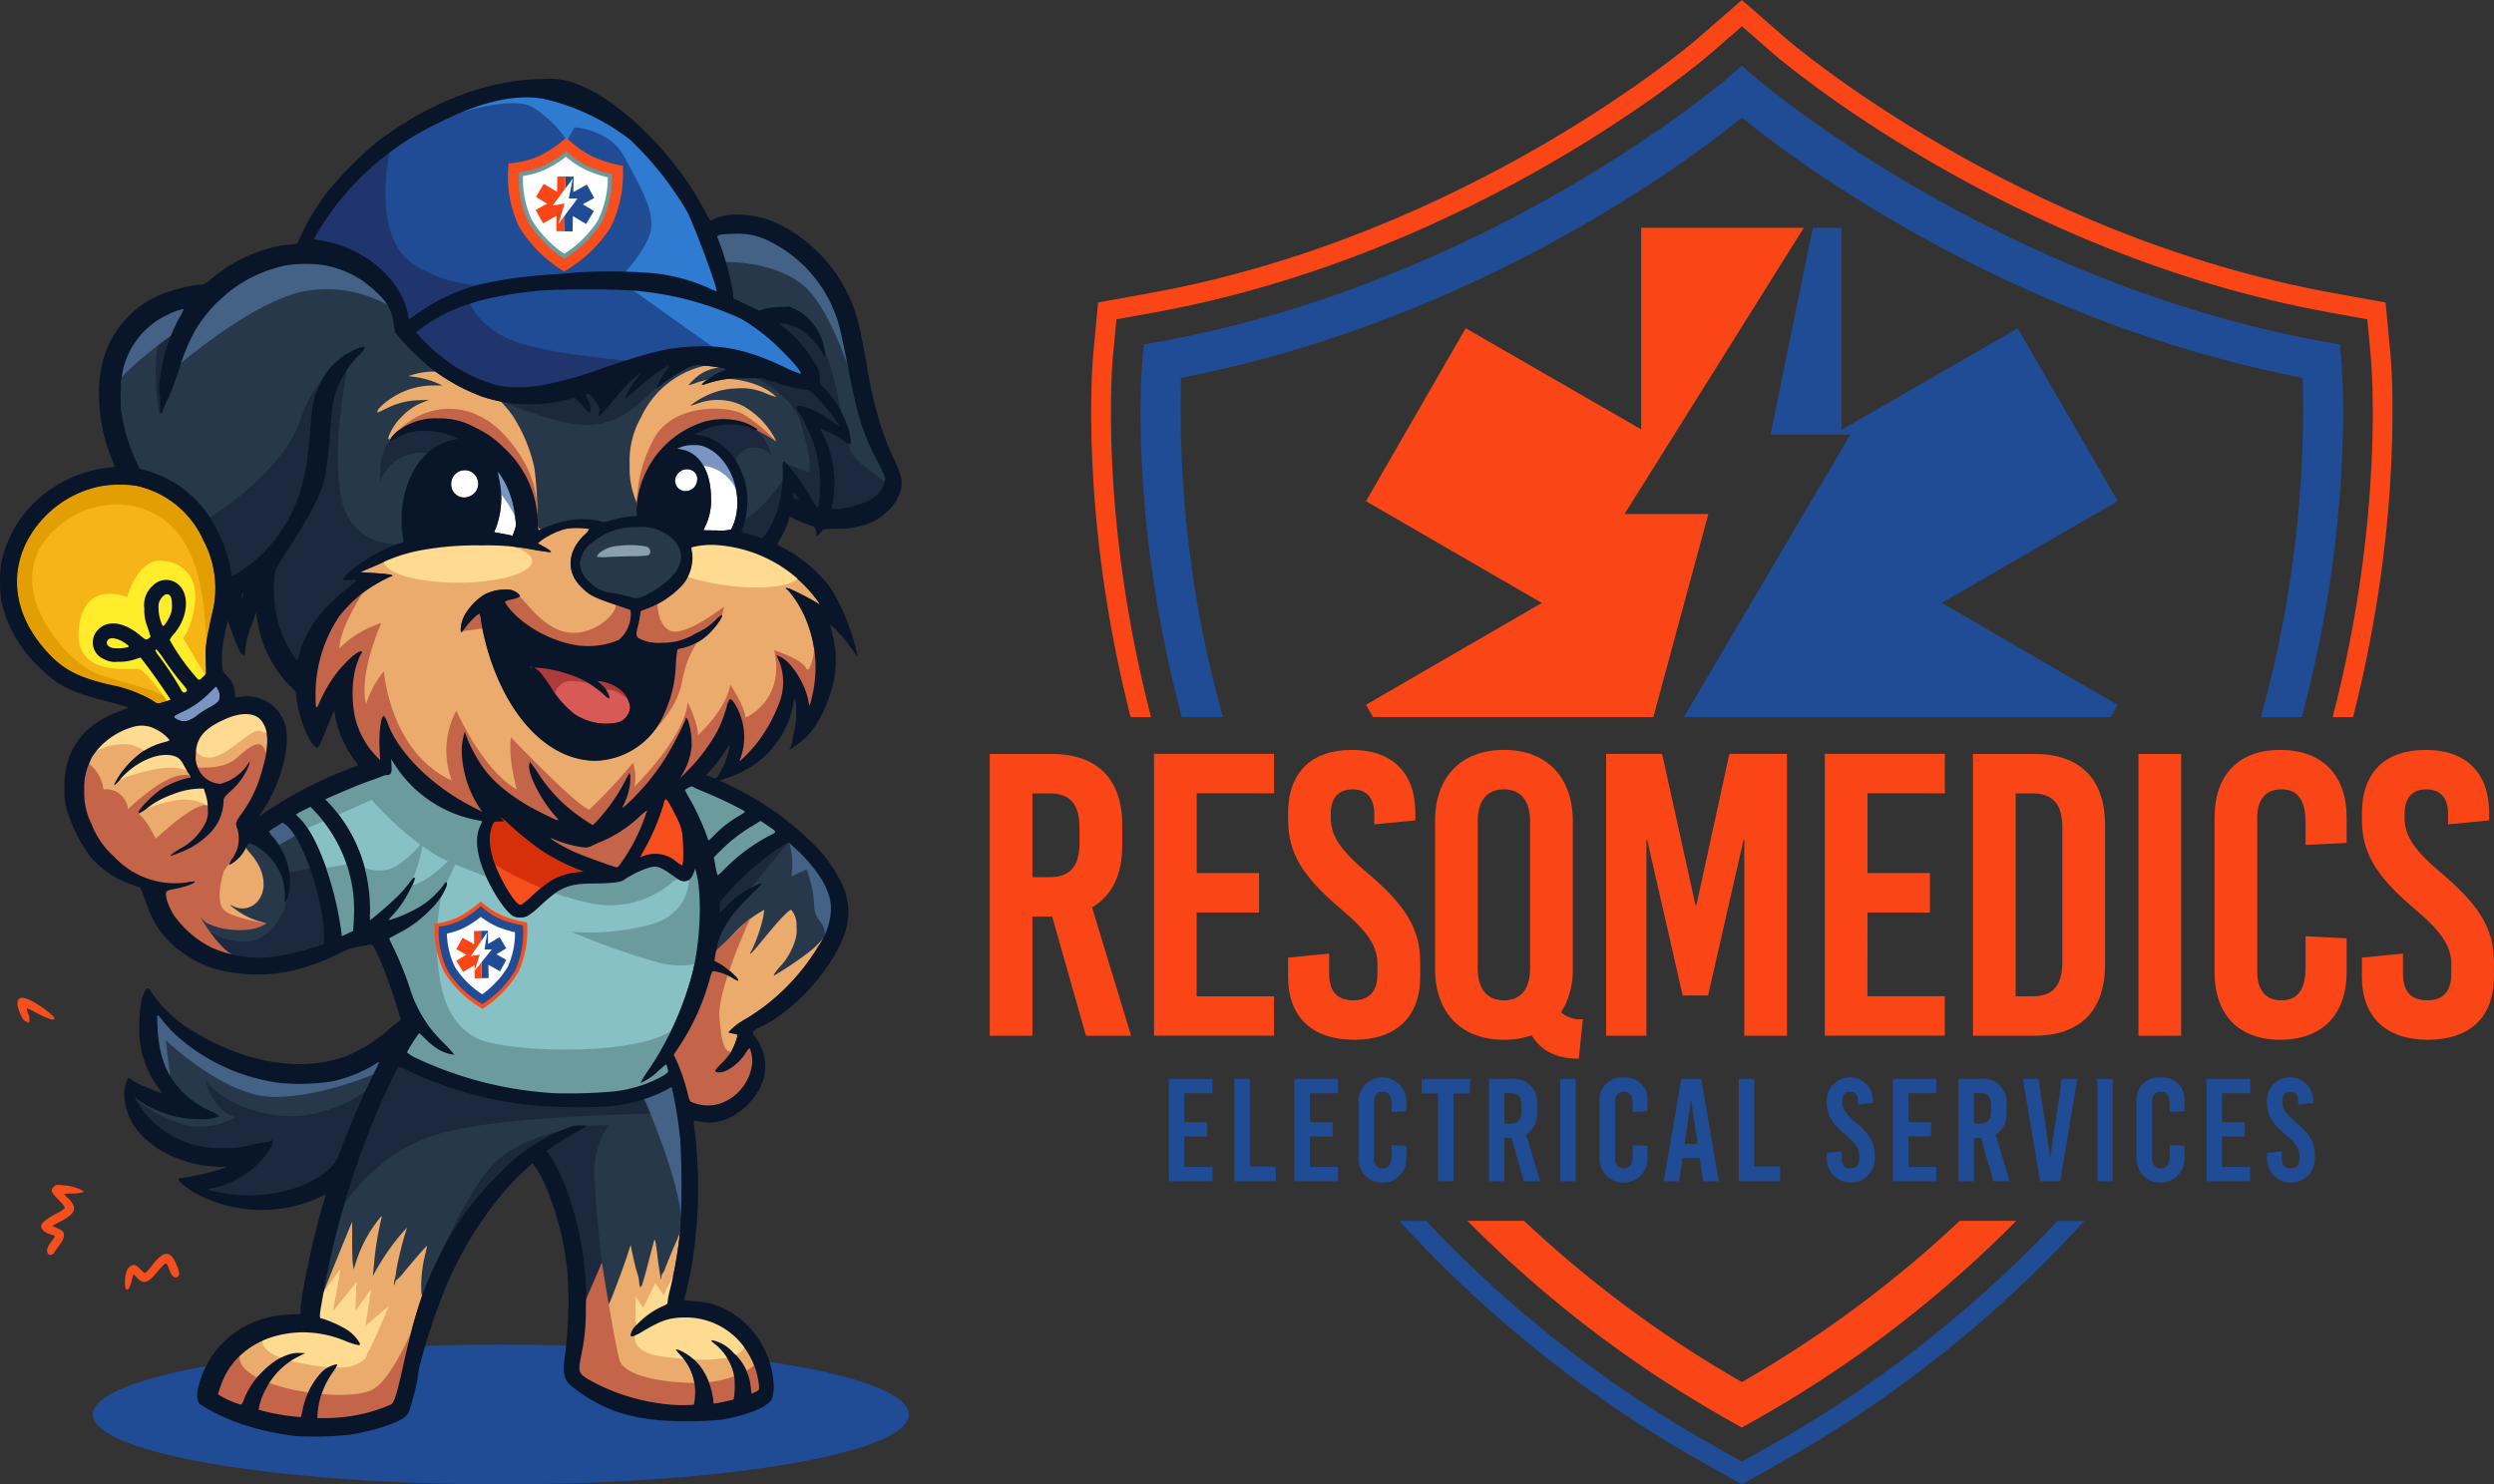 <?xml version="1.0" encoding="UTF-8"?> <svg xmlns="http://www.w3.org/2000/svg" xmlns:xlink="http://www.w3.org/1999/xlink" width="303.056" height="180.425" viewBox="0 0 303.056 180.425"><rect x="0" y="0" width="303.056" height="180.425" fill="#333333" stroke="none"/><defs><clipPath id="clip-path"><rect id="Rectangle_32834" data-name="Rectangle 32834" width="182.789" height="180.425" fill="#1f4c94"></rect></clipPath></defs><g id="Group_82839" data-name="Group 82839" transform="translate(-383.369 -9.787)"><g id="Group_82790" data-name="Group 82790" transform="translate(503.637 9.787)"><g id="Group_82776" data-name="Group 82776" transform="translate(0)" clip-path="url(#clip-path)"><path id="Path_186102" data-name="Path 186102" d="M192.823,132.54,214.6,97.751H194.844v24.5c-7.278-4.2-14.266-8.228-21.328-12.294-4.09,7.109-8.072,14.014-12.113,21.027,7.145,4.138,14.11,8.168,21.364,12.366-7.29,4.234-14.242,8.252-21.364,12.378l.863,1.494h34.056L203,132.54Z" transform="translate(-115.685 -70.063)" fill="#fa4616"></path><path id="Path_186103" data-name="Path 186103" d="M329.118,143.342c7.3-4.222,14.255-8.24,21.376-12.366-4.066-7.037-8.072-13.966-12.15-21.015-7.181,4.138-14.122,8.144-21.424,12.354V97.751h-3.489L308.3,122.892H318L297.77,157.226h51.856l.856-1.483c-7.157-4.162-14.122-8.2-21.364-12.4" transform="translate(-213.426 -70.063)" fill="#1f4c94"></path><path id="Path_186104" data-name="Path 186104" d="M46.178,43.354l.425-4.547L51.1,38c39.3-7.1,67.269-31.119,67.547-31.36l3.96-3.444,3.956,3.45c.277.242,28.2,24.248,67.54,31.355l4.495.812.425,4.547c.077.833,1.7,19.409-4.637,43.809h2.481c6.255-24.516,4.63-43.189,4.551-44.032l-.6-6.368-6.292-1.136c-38.608-6.974-66.114-30.563-66.387-30.8L122.6,0l-5.54,4.82c-.274.238-27.8,23.834-66.4,30.807l-6.292,1.136-.595,6.368c-.079.843-1.7,19.516,4.551,44.032h2.481c-6.334-24.4-4.714-42.976-4.637-43.809" transform="translate(-31.204)" fill="#fa4616"></path><path id="Path_186105" data-name="Path 186105" d="M220.287,551.5l-2.955,1.666-2.954-1.666a146.85,146.85,0,0,1-35.4-27.6h-3.269a148.757,148.757,0,0,0,37.489,29.7l4.136,2.333,4.136-2.333a148.758,148.758,0,0,0,37.489-29.7h-3.269a146.85,146.85,0,0,1-35.4,27.6" transform="translate(-125.938 -375.5)" fill="#1f4c94"></path><path id="Path_186106" data-name="Path 186106" d="M237.111,548.352l1.182.666,1.182-.666a144.041,144.041,0,0,0,32.16-24.459h-6.877a140.058,140.058,0,0,1-26.465,19.595,140.06,140.06,0,0,1-26.465-19.595h-6.877a144.023,144.023,0,0,0,32.16,24.459" transform="translate(-146.898 -375.5)" fill="#fa4616"></path><path id="Path_186107" data-name="Path 186107" d="M210.617,63.868l-.17-1.82-1.8-.324c-40.391-7.3-68.992-31.943-69.276-32.191l-1.584-1.381-1.582,1.381c-.284.248-28.885,24.894-69.277,32.191l-1.8.324-.17,1.82c-.076.815-1.684,19.235,4.776,43.473h4.993A139.182,139.182,0,0,1,69.647,66.11c35.789-6.964,61.6-26.33,68.143-31.632,6.542,5.3,32.354,24.668,68.143,31.632a139.2,139.2,0,0,1-5.084,41.232h4.992c6.461-24.238,4.852-42.658,4.776-43.473" transform="translate(-46.396 -20.178)" fill="#1f4c94"></path><path id="Path_186108" data-name="Path 186108" d="M5.187,343.3h2.4l4.11,14.485h5.481l-4.747-15.61c2.4-1.371,3.671-3.915,3.671-7.536v-2.447c0-5.628-3.034-8.661-8.613-8.661H0v34.254H5.187Zm0-14.974h2.1c2.5,0,3.622,1.322,3.622,4.208V334.3c0,2.888-1.126,4.208-3.622,4.208h-2.1Z" transform="translate(0 -231.89)" fill="#fa4616"></path><path id="Path_186109" data-name="Path 186109" d="M85.055,352.989h-9.4V342.81h7.585v-4.8H75.66v-9.689h9.4v-4.8H70.473v34.254H85.055Z" transform="translate(-50.511 -231.89)" fill="#fa4616"></path><path id="Path_186110" data-name="Path 186110" d="M136.017,357.035c5.138,0,8.026-2.79,8.026-7.683v-1.713c0-4.112-1.762-6.95-6.509-10.961-3.474-2.937-4.355-4.65-4.355-6.656v-.44c0-1.957.93-2.985,2.642-2.985s2.643,1.028,2.643,2.985v1.272l4.991-.489v-.881c0-4.894-2.789-7.683-7.732-7.683s-7.732,2.789-7.732,7.683v.734c0,4.013,1.615,6.851,6.362,10.864,3.474,2.936,4.5,4.648,4.5,6.8v1.125q0,3.23-2.936,3.229t-2.936-3.229v-2.447l-4.991.49v2.3c0,4.893,2.887,7.683,8.025,7.683" transform="translate(-91.738 -230.65)" fill="#fa4616"></path><path id="Path_186111" data-name="Path 186111" d="M207.77,348.372v-17.91c0-5.383-3.181-8.661-8.368-8.661s-8.368,3.278-8.368,8.661v17.91c0,5.384,3.181,8.662,8.368,8.662a10.378,10.378,0,0,0,3.376-.539c1.224,2.006,3.181,2.838,5.726,2.838l.489-4.8a3.453,3.453,0,0,1-2.643-.832,9.619,9.619,0,0,0,1.419-5.334m-8.368,3.866c-2.055,0-3.181-1.37-3.181-3.914V330.512c0-2.544,1.125-3.915,3.181-3.915s3.181,1.371,3.181,3.915v17.812c0,2.544-1.125,3.914-3.181,3.914" transform="translate(-136.923 -230.65)" fill="#fa4616"></path><path id="Path_186112" data-name="Path 186112" d="M286.418,323.53h-7l-4.012,18.4h-.1l-4.062-18.4h-6.8v34.254h4.893V334h.1l4.306,18.889h3.083L281.133,334h.1v23.782h5.187Z" transform="translate(-189.542 -231.89)" fill="#fa4616"></path><path id="Path_186113" data-name="Path 186113" d="M363.427,342.81h7.585v-4.8h-7.585v-9.689h9.4v-4.8H358.24v34.254h14.582v-4.8h-9.4Z" transform="translate(-256.768 -231.89)" fill="#fa4616"></path><path id="Path_186114" data-name="Path 186114" d="M421.8,357.785h7.438c5.579,0,8.613-3.034,8.613-8.661V332.192c0-5.628-3.034-8.661-8.613-8.661H421.8Zm7.242-29.459c2.5,0,3.621,1.322,3.621,4.208v16.247c0,2.887-1.125,4.209-3.621,4.209h-2.055V328.326Z" transform="translate(-302.325 -231.89)" fill="#fa4616"></path><rect id="Rectangle_32831" data-name="Rectangle 32831" width="5.187" height="34.254" transform="translate(139.585 91.64)" fill="#fa4616"></rect><path id="Path_186115" data-name="Path 186115" d="M533.414,321.8c-5.04,0-7.976,3.034-7.976,8.221v18.791c0,5.188,2.936,8.222,7.976,8.222,5.089,0,8.074-3.034,8.074-8.222V344.7l-4.991-.244v3.816c0,2.741-1.028,3.964-2.936,3.964s-2.936-1.223-2.936-3.474V330.071c0-2.251,1.028-3.475,2.936-3.475s2.936,1.224,2.936,3.965v2.789l4.991-.244v-3.083c0-5.187-2.985-8.221-8.074-8.221" transform="translate(-376.607 -230.65)" fill="#fa4616"></path><path id="Path_186116" data-name="Path 186116" d="M598.2,336.678c-3.475-2.937-4.356-4.65-4.356-6.656v-.44c0-1.957.93-2.985,2.642-2.985s2.643,1.028,2.643,2.985v1.272l4.991-.489v-.881c0-4.894-2.789-7.683-7.732-7.683s-7.732,2.789-7.732,7.683v.734c0,4.013,1.615,6.851,6.362,10.864,3.474,2.936,4.5,4.648,4.5,6.8v1.125q0,3.23-2.936,3.229t-2.936-3.229v-2.447l-4.991.49v2.3c0,4.893,2.888,7.683,8.025,7.683s8.025-2.79,8.025-7.683v-1.712c0-4.112-1.762-6.95-6.508-10.962" transform="translate(-421.919 -230.65)" fill="#fa4616"></path><path id="Path_186117" data-name="Path 186117" d="M76.841,475.416h5.3v-1.741H78.725v-3.7h2.754v-1.742H78.725V464.72h3.411v-1.741h-5.3Z" transform="translate(-55.076 -331.84)" fill="#1f4c94"></path><path id="Path_186118" data-name="Path 186118" d="M106.837,462.979h-1.884v12.437h5.029v-1.777h-3.145Z" transform="translate(-75.225 -331.84)" fill="#1f4c94"></path><path id="Path_186119" data-name="Path 186119" d="M135.38,469.979v-1.742h-2.753V464.72h3.411v-1.741h-5.3v12.437h5.3v-1.741h-3.411v-3.7Z" transform="translate(-93.71 -331.84)" fill="#1f4c94"></path><path id="Path_186120" data-name="Path 186120" d="M162.179,470.575v1.386c0,.995-.373,1.439-1.066,1.439s-1.066-.444-1.066-1.262v-6.788c0-.816.373-1.262,1.066-1.262s1.066.445,1.066,1.44v1.013l1.812-.089v-1.119a2.915,2.915,0,1,0-5.828,0v6.823a2.915,2.915,0,1,0,5.828,0v-1.492Z" transform="translate(-113.363 -331.387)" fill="#1f4c94"></path><path id="Path_186121" data-name="Path 186121" d="M185.274,464.755h2.008v10.661h1.883V464.755h2.008v-1.776h-5.9Z" transform="translate(-132.795 -331.839)" fill="#1f4c94"></path><path id="Path_186122" data-name="Path 186122" d="M219.983,467.012v-.888a2.818,2.818,0,0,0-3.127-3.145h-2.719v12.437h1.884v-5.259h.871l1.492,5.259h1.99l-1.723-5.668a2.9,2.9,0,0,0,1.333-2.736m-1.884-.125c0,1.048-.409,1.528-1.315,1.528h-.764v-3.7h.764c.906,0,1.315.479,1.315,1.527Z" transform="translate(-153.482 -331.84)" fill="#1f4c94"></path><rect id="Rectangle_32832" data-name="Rectangle 32832" width="1.884" height="12.437" transform="translate(69.328 131.139)" fill="#1f4c94"></rect><path id="Path_186123" data-name="Path 186123" d="M264.535,462.349a2.689,2.689,0,0,0-2.9,2.985v6.823a2.915,2.915,0,1,0,5.828,0v-1.492l-1.812-.089v1.386c0,1-.373,1.439-1.066,1.439s-1.066-.444-1.066-1.262v-6.788c0-.816.373-1.262,1.066-1.262s1.066.445,1.066,1.44v1.013l1.812-.089v-1.12a2.706,2.706,0,0,0-2.932-2.985" transform="translate(-187.53 -331.388)" fill="#1f4c94"></path><path id="Path_186124" data-name="Path 186124" d="M291.276,462.98l-2.15,12.437h1.883l.409-2.825H293.5l.409,2.825h1.919l-2.15-12.437Zm.391,7.906.764-5.242h.053l.764,5.242Z" transform="translate(-207.231 -331.84)" fill="#1f4c94"></path><path id="Path_186125" data-name="Path 186125" d="M323.2,462.979h-1.884v12.437h5.028v-1.777H323.2Z" transform="translate(-230.302 -331.84)" fill="#1f4c94"></path><path id="Path_186126" data-name="Path 186126" d="M362.555,467.75c-1.261-1.066-1.581-1.688-1.581-2.416v-.16c0-.711.338-1.084.96-1.084s.959.374.959,1.084v.462l1.813-.178v-.32a2.807,2.807,0,0,0-5.615,0v.267c0,1.457.586,2.487,2.31,3.945,1.262,1.065,1.635,1.687,1.635,2.469v.409q0,1.171-1.066,1.172t-1.066-1.172v-.888l-1.812.177v.835a2.917,2.917,0,0,0,5.828,0v-.623c0-1.492-.64-2.523-2.363-3.98" transform="translate(-257.378 -331.388)" fill="#1f4c94"></path><path id="Path_186127" data-name="Path 186127" d="M387.453,475.416h5.3v-1.741h-3.411v-3.7h2.754v-1.742h-2.754V464.72h3.411v-1.741h-5.3Z" transform="translate(-277.707 -331.84)" fill="#1f4c94"></path><path id="Path_186128" data-name="Path 186128" d="M420.078,469.748a2.9,2.9,0,0,0,1.332-2.736v-.888a2.818,2.818,0,0,0-3.127-3.145h-2.718v12.437h1.884v-5.259h.871l1.492,5.259h1.99Zm-.551-2.86c0,1.048-.409,1.528-1.315,1.528h-.764v-3.7h.764c.906,0,1.315.479,1.315,1.527Z" transform="translate(-297.856 -331.84)" fill="#1f4c94"></path><path id="Path_186129" data-name="Path 186129" d="M449.8,462.979h-1.883l-1.386,9.487H446.5l-1.4-9.487h-1.919l2.1,12.437h2.434Z" transform="translate(-317.646 -331.84)" fill="#1f4c94"></path><rect id="Rectangle_32833" data-name="Rectangle 32833" width="1.884" height="12.437" transform="translate(134.577 131.139)" fill="#1f4c94"></rect><path id="Path_186130" data-name="Path 186130" d="M494.892,462.349a2.688,2.688,0,0,0-2.9,2.985v6.823a2.915,2.915,0,1,0,5.828,0v-1.492l-1.813-.089v1.386c0,1-.373,1.439-1.066,1.439s-1.066-.444-1.066-1.262v-6.788c0-.816.373-1.262,1.066-1.262s1.066.445,1.066,1.44v1.013l1.813-.089v-1.12a2.707,2.707,0,0,0-2.932-2.985" transform="translate(-352.638 -331.388)" fill="#1f4c94"></path><path id="Path_186131" data-name="Path 186131" d="M521.989,475.416h5.3v-1.741h-3.411v-3.7h2.754v-1.742h-2.754V464.72h3.411v-1.741h-5.3Z" transform="translate(-374.135 -331.84)" fill="#1f4c94"></path><path id="Path_186132" data-name="Path 186132" d="M551.373,467.75c-1.262-1.066-1.582-1.688-1.582-2.416v-.16c0-.711.338-1.084.96-1.084s.959.374.959,1.084v.462l1.813-.178v-.32a2.807,2.807,0,0,0-5.615,0v.267c0,1.457.586,2.487,2.309,3.945,1.262,1.065,1.635,1.687,1.635,2.469v.409q0,1.171-1.066,1.172t-1.066-1.172v-.888l-1.812.177v.835a2.917,2.917,0,0,0,5.828,0v-.623c0-1.492-.64-2.523-2.363-3.98" transform="translate(-392.713 -331.388)" fill="#1f4c94"></path></g></g><g id="Group_82800" data-name="Group 82800" transform="translate(383.369 19.384)"><g id="Group_82784" data-name="Group 82784" transform="translate(0 0)"><g id="SHD" transform="translate(2.109 111.692)"><path id="Path_185935" data-name="Path 185935" d="M18.359,311.768a4.981,4.981,0,0,1,.053-1.879c.154-.554.566-.966.957-.966.214,0,.44.141.78.509.267.287.537.5.61.473a5.81,5.81,0,0,0,.824-.929c1.434-1.854,2.246-1.871,2.974-.073.4.978.42,1.309.109,1.479-.368.2-.707-.109-.986-.885-.384-1.059-.295-1.091-1.782.634-.885,1.03-1.414,1.111-2.165.331l-.42-.44-.125.485c-.25.994-.412,1.378-.582,1.414a.233.233,0,0,1-.242-.153h0Zm-9.474-4.307c-.17-.315.008-.816.5-1.442a2.9,2.9,0,0,0,.4-.574c0-.052-.267-.17-.61-.267-.634-.19-1.067-.582-1.067-.986,0-.347.663-.9,1.782-1.479a4.41,4.41,0,0,0,1.091-.7c.044-.109-.214-.449-.727-.966-.949-.978-1.038-1.2-.646-1.6.287-.279.331-.287,1.127-.214a5.887,5.887,0,0,1,2.266.574l.295.2-.279.109a4.984,4.984,0,0,1-1.2.125,5.885,5.885,0,0,0-.921.044,3.77,3.77,0,0,0,.485.521c1.184,1.172.949,1.846-.978,2.864l-.958.5.574.25a2.483,2.483,0,0,1,.735.448c.267.339.1.986-.448,1.685-.267.347-.553.751-.626.885a.452.452,0,0,1-.8.028h0ZM6.546,279.524c-.008-.073-.141-.162-.3-.2-.214-.065-.368-.25-.618-.8-.84-1.8-.36-2.541,1.164-1.774A13.048,13.048,0,0,1,9.5,278.611c.634.751-.19.61-1.943-.323a7.473,7.473,0,0,0-1.2-.574,2.128,2.128,0,0,0,.17.663,1.483,1.483,0,0,1,.125.949c-.053.178-.109.267-.109.2Z" transform="translate(-5.214 -276.456)" fill="#f64f1d"></path><ellipse id="Ellipse_2531" data-name="Ellipse 2531" cx="49.58" cy="8.496" rx="49.58" ry="8.496" transform="translate(9.181 42.144)" fill="#1f4c94" opacity="0.997"></ellipse></g><g id="Base" transform="translate(2.062 2.229)"><path id="Path_185936" data-name="Path 185936" d="M90.785,218.99l-.634.315c-.347.166-.747.376-.889.469l-.242.158.481.489c1.644,1.636,3.406,5.8,4.468,10.569.234,1.034.61,3.256.61,3.612,0,.069.036.113.077.089s.356-.174.695-.331l.618-.287.077-1.281a17.418,17.418,0,0,0-4.408-12.9l-.852-.9Z" transform="translate(-55.114 -132.744)" fill="#87c1c6"></path><path id="Path_185937" data-name="Path 185937" d="M72.88,154.512c-.121-.121-.279.21-.271.566v.331l.174-.408C72.88,154.767,72.921,154.549,72.88,154.512Z" transform="translate(-45.334 -94.301)" fill="#27384a"></path><path id="Path_185938" data-name="Path 185938" d="M116,329.835q-.331.069-.234-.279c.137-.489.3-.723,1.054-1.454a10.031,10.031,0,0,1,2.82-1.923c.529-.218.594-.279.594-.566a10.479,10.479,0,0,1,.323-1.584,51,51,0,0,0,1.22-7.373,98.774,98.774,0,0,0,0-10.605,52.33,52.33,0,0,0-1.046-6.5,3.677,3.677,0,0,0-.663.347,18.383,18.383,0,0,1-7.62,2.028,65.8,65.8,0,0,1-8.759-.166,46.828,46.828,0,0,1-14.569-4,16.618,16.618,0,0,0-1.592-.731c-.105.121-1.592,3.18-2.141,4.432a104.29,104.29,0,0,0-7.115,23.893c-.4,2.23-.4,2.343.036,2.351a14.074,14.074,0,0,1,2.614,1.139,4.928,4.928,0,0,1,1.891,1.818c.053.279.044.287-.331.226a10.145,10.145,0,0,1-1.446-.489,13.254,13.254,0,0,0-5.789-1.018c-3.911.242-6.965,1.992-8.63,4.921a12.3,12.3,0,0,0-1.018,2.586,9.676,9.676,0,0,0,2.82,1.265,1.736,1.736,0,0,0,.331-.646,9.354,9.354,0,0,1,2.23-3.333c1.551-1.551,3.18-2.376,4.553-2.307l.663.024-.913.461a8.6,8.6,0,0,0-3.9,3.951,7.327,7.327,0,0,0-.844,2.472,25.2,25.2,0,0,0,5.119.889,7.09,7.09,0,0,0,.226-.913A9.324,9.324,0,0,1,78,334.432a3.546,3.546,0,0,1,1.931-1.176c.234,0,.218.061-.347.881a10.177,10.177,0,0,0-1.446,2.82,10.539,10.539,0,0,0-.461,2.473v.356h1.139a22.085,22.085,0,0,0,2.367-.166,19.071,19.071,0,0,0,5.478-1.515c.339-.226.695-1.366,1.357-4.363,1.41-6.416,2.473-9.692,4.363-13.454a35.744,35.744,0,0,1,7.123-9.951,22.488,22.488,0,0,1,8.549-5.826,3.941,3.941,0,0,1,1.7-.295l.731.024-.873.505c-.481.279-1.115.634-1.41.808a31.61,31.61,0,0,0-2.675,1.749,5.357,5.357,0,0,0,.368.557c1.568,2.23,3.143,6.723,3.874,11a35.238,35.238,0,0,1,.513,7.478,25.886,25.886,0,0,1-.574,5.911c-.368,1.931-.331,2.056.852,2.82a24.313,24.313,0,0,0,8.961,2.969,17.566,17.566,0,0,0,3.9.129,5.911,5.911,0,0,0,.129-1.079,6.437,6.437,0,0,0-1.7-4.868,8.11,8.11,0,0,1-.642-.747.734.734,0,0,1,.384.036,6.479,6.479,0,0,1,3.135,2.84,8.841,8.841,0,0,1,1.018,3.046l.069.634.444-.069c.242-.036.792-.149,1.212-.242l.76-.174.089-.489a10.155,10.155,0,0,0,.053-1.576,5.059,5.059,0,0,0-.376-1.923,6.621,6.621,0,0,0-1.951-2.707c-.549-.428-.594-.489-.376-.521a4.709,4.709,0,0,1,2.578,1.551,6.487,6.487,0,0,1,2.081,4.169l.089.784.461-.21c.416-.182.461-.242.461-.6a9.3,9.3,0,0,0-1.3-4.076,8.791,8.791,0,0,0-7.628-4.388c-1.871-.016-2.953.331-5.187,1.681a6.349,6.349,0,0,1-1.22.594Z" transform="translate(-41.156 -179.254)" fill="#eaab6c"></path><path id="Path_185939" data-name="Path 185939" d="M148.88,222.647c-.077,0-.347.008-.61.016-.428.016-.481.044-.634.416-.776,1.862-.137,4.622,1.8,7.854.768,1.273,1.273,1.863,1.592,1.863.174,0,.6-.323,1.325-.994,2.254-2.109,3.483-2.751,5.684-2.986l.695-.069-.844-.331a26.949,26.949,0,0,1-4.2-2.17,38.643,38.643,0,0,1-4.117-3.333,4.122,4.122,0,0,0-.957-.747c-.036.036.044.121.166.2C149.046,222.534,149.078,222.655,148.88,222.647Z" transform="translate(-89.857 -134.635)" fill="#f64f1d"></path><path id="Path_185940" data-name="Path 185940" d="M65.34,298.789c1.1-3.022,3.083-7.644,4.388-10.23.3-.618.558-1.139.558-1.176a4.023,4.023,0,0,0-.739.4,16.666,16.666,0,0,1-4.973,1.951,25.007,25.007,0,0,1-6.589.158,23.357,23.357,0,0,1-12.468-5.85,16.417,16.417,0,0,1-1.357-1.454c-.974-1.236-.889-1.289-.82.444.137,3.693,1.123,6.149,3.293,8.23a10.482,10.482,0,0,0,3.135,2.073,4.141,4.141,0,0,1,1.087.642,5.964,5.964,0,0,1-2.549.347,13.1,13.1,0,0,1-7.333-2.343c-.558-.444-.489-.242.279.873a11.662,11.662,0,0,0,7.107,4.727,9.829,9.829,0,0,0,2.881.243,11.006,11.006,0,0,0,3.406-.347,16,16,0,0,1,1.854-.347,1.246,1.246,0,0,0,.6-.174c.226-.158.234-.158.234.089,0,.776-1.386,2.525-2.917,3.684a11.341,11.341,0,0,1-4.529,2.012c-.671.105-.521.182.881.477a18.6,18.6,0,0,0,6.488.158c3.786-.521,7.341-2.525,8.088-4.582Z" transform="translate(-26.259 -170.114)" fill="#eaab6c"></path><path id="Path_185941" data-name="Path 185941" d="M176.351,220.8a15.673,15.673,0,0,1-4.614,3.066c-.436.174-.994.428-1.228.549a2.11,2.11,0,0,1-.792.218,13.6,13.6,0,0,1-3.891-1.026l-.436-.174.331.279a18.285,18.285,0,0,0,3.151,1.665c.966.416,4.379,1.636,4.614,1.656a.5.5,0,0,0,.3-.19,22.7,22.7,0,0,0,2.056-3.345,24.571,24.571,0,0,0,1.349-3.345c0-.061-.376.234-.844.655Z" transform="translate(-100.63 -133.436)" fill="#eaab6c"></path><path id="Path_185942" data-name="Path 185942" d="M112.166,239.072a13.636,13.636,0,0,1,1.357,1.5,5.233,5.233,0,0,1-1.891-.634,8.714,8.714,0,0,1-1.515-1.192,9.192,9.192,0,0,0-.881-.808,21.912,21.912,0,0,0-1.471,2.323,4.723,4.723,0,0,0,1.281.784,45.606,45.606,0,0,0,16.847,4.2,65.4,65.4,0,0,0,6.634-.19,15.666,15.666,0,0,0,6.416-1.968c.444-.287.6-.452.558-.582-.024-.1-.089-.323-.121-.477a.726.726,0,0,0-.121-.3c-.024,0-.469.384-1,.844a6.692,6.692,0,0,1-2.133,1.426,20.551,20.551,0,0,1,1.2-1.891,38.583,38.583,0,0,0,5.208-11.781c.921-4.016,1.087-9.264.376-11.947l-.113-.436-.218.574c-.255.671-.6.949-1.192.933-.323-.008-.61-.149-1.313-.663-1.584-1.147-2.02-1.273-3.119-.905a12.667,12.667,0,0,0-2.84,1.426c-.218.255-1.612.428-3.491.428-3.167.008-4.206.416-6.5,2.541a12.469,12.469,0,0,1-1.681,1.386,2.217,2.217,0,0,1-1.7.061c-.8-.416-2.133-2.275-3.18-4.448-1.341-2.788-1.636-5.095-.852-6.634a2.994,2.994,0,0,0,.2-.452,1.461,1.461,0,0,0-.461-.121,15.208,15.208,0,0,1-10.137-6.731l-.469-.723.052.792c.061.9-.089,1.168-.618,1.168a.721.721,0,0,0-.376.069,14.409,14.409,0,0,1-1.4.529c-1.176.4-2.969,1.139-5.026,2.044l-.634.287.76.808a18.531,18.531,0,0,1,4.266,8.549,21.2,21.2,0,0,1,.416,4.485,3.094,3.094,0,0,0,.016.852,43,43,0,0,0,3.414-2.986,16.332,16.332,0,0,0,1.341-1.539c.873-1.228.861-.6-.024,1.026a12.534,12.534,0,0,1-1.984,2.872c-.323.339-.541.626-.469.626a14.889,14.889,0,0,0,2.683-1.063,10.4,10.4,0,0,0,3.919-3.167c.368-.594.574-.481.347.182a7.769,7.769,0,0,1-1.8,2.654,14.671,14.671,0,0,1-3.943,2.97c-.654.339-1.184.626-1.184.646s.287.634.642,1.374a38.961,38.961,0,0,1,1.931,4.832A15.463,15.463,0,0,0,112.166,239.072Z" transform="translate(-60.371 -124.174)" fill="#87c1c6"></path><path id="Path_185943" data-name="Path 185943" d="M139.9,62.283a28.408,28.408,0,0,0-11.837,3.481,20.939,20.939,0,0,0-2.953,1.943,24.732,24.732,0,0,0,3.159,3.014,18.158,18.158,0,0,0,7.3,3.563,19.1,19.1,0,0,0,4.335-.044,46.684,46.684,0,0,0,8.238-2.291c2.112-.7,3.741-.841,5.134-1.228a23.7,23.7,0,0,1,5.908-1.289c3.737-.137,6.529.529,10.961,2.63a9.507,9.507,0,0,0,1.717.695c.263-.061-.994-1.568-2.517-3.03a23.419,23.419,0,0,0-4.711-3.648,39.689,39.689,0,0,0-13.456-3.8c-1.959-.182-9.318-.186-11.277,0Z" transform="translate(-76.624 -39.146)" fill="#1f4c94"></path><path id="Path_185944" data-name="Path 185944" d="M95.029,22.862A16.022,16.022,0,0,1,98.7,23.888c3.656,1.576,6.452,4.606,7.159,7.749l.19.852.287-.182c.166-.105.558-.392.881-.634,2.194-1.673,5.575-2.846,9.151-3.577a47.7,47.7,0,0,1,6.309-.659c1.228-.089,2.756.077,3.5,0,2.056-.2,7.515-.789,9.309-.563a21.688,21.688,0,0,1,6.852,1.778,8.232,8.232,0,0,0,1.063.444c.19-.19-2.561-7.652-3.559-9.656a40.225,40.225,0,0,0-6.9-8.735,27.087,27.087,0,0,0-10.605-5.026Q117.149,4.807,109.65,8.6A34.054,34.054,0,0,0,97.114,18.713a39.022,39.022,0,0,0-2.6,3.927c-.036.105.113.166.521.218Z" transform="translate(-58.384 -5.516)" fill="#1f4c94"></path><path id="Path_185945" data-name="Path 185945" d="M52.87,186.83a1.549,1.549,0,0,0,1.281.053,3.629,3.629,0,0,0,1.054-.626,11.562,11.562,0,0,1,1.515-.974,4.179,4.179,0,0,0,1.063-.739,1.631,1.631,0,0,0-.121-1.5l-.2-.295-.881.861a11.091,11.091,0,0,1-3.3,2.275c-1.115.529-1.131.574-.408.949Z" transform="translate(-33.275 -111.146)" fill="#7a95c2"></path><path id="Path_185946" data-name="Path 185946" d="M49.726,204.453l-.323-.226-.808.5a6.151,6.151,0,0,0-.861.594,2.241,2.241,0,0,0,.529.687,8.97,8.97,0,0,1,1.818,3.559,7.47,7.47,0,0,1-.113,3.9c-.287.558-.392.582-.295.089a7.772,7.772,0,0,0-.368-2.759,7.421,7.421,0,0,0-3.038-3.656,4.328,4.328,0,0,0-.9-.392c-.085,0-.287.263-.444.594a5.111,5.111,0,0,1-.671,1.018c-.428.469-1.228,1.063-1.325.974a2.46,2.46,0,0,1,.384-.747,5.851,5.851,0,0,0,.61-1.228,4.586,4.586,0,0,0,0-2.351c-.295-.513-.21-.9.392-1.7a15.4,15.4,0,0,0,2.525-5.163c.949-3.119.949-5.034.016-6.262-.8-1.054-2.517-1.107-4.581-.149-2.517,1.16-3.422,2.315-3.422,4.388a2.66,2.66,0,0,0,.279,1.5,3.076,3.076,0,0,0,2.691,1.907,5.6,5.6,0,0,0,3.2-2.17l.392-.566-.069.408a8.262,8.262,0,0,1-2.4,3.345c-.687.679-.715.723-.715,1.252a5.793,5.793,0,0,1-2.012,4.056,9.492,9.492,0,0,1-3.325,2.028c-1.454.618-1.454.452,0-.444a7.054,7.054,0,0,0,3.014-2.933,2.929,2.929,0,0,0,.416-1.83,5.616,5.616,0,0,0-.242-1.778l-.255-.792h-.654a9.386,9.386,0,0,0-3.159.715,10.754,10.754,0,0,0-3.066,1.652,4.406,4.406,0,0,1-1.026.646c-.279-.287,1.838-2.436,3.107-3.18a10.938,10.938,0,0,1,2.941-1.139c.323,0,.339-.121.069-.481a8.031,8.031,0,0,1-.541-.881c-.489-.949-.792-1.212-1.568-1.366-1.854-.364-4.553.9-6.278,2.941-.913,1.079-.9.8.008-.6a11.826,11.826,0,0,1,2.7-2.759,8.587,8.587,0,0,1,2.6-1.168,2.217,2.217,0,0,0,.731-.263,4.893,4.893,0,0,0-1.636-1.3,3.6,3.6,0,0,0-2.569-.376,8.906,8.906,0,0,0-5.24,3.717,11.989,11.989,0,0,0-.634,1.612,6.812,6.812,0,0,0-.3,2.448,8.5,8.5,0,0,0,.913,4.161,9.917,9.917,0,0,0,2.654,3.838,10.256,10.256,0,0,0,3.777,2.594,10.088,10.088,0,0,0,5.163.582,4.313,4.313,0,0,1,.921-.113c.19.182-1.2.707-2.448.921a3.372,3.372,0,0,0-.9.234c-.356.271-.016,1.576.76,2.873a12.342,12.342,0,0,0,4.606,4,14.253,14.253,0,0,0,8.306,1.026,35.357,35.357,0,0,0,4.509-1.147l.844-.279v-1.107c-.008-4.371-2.675-12.023-4.695-13.47Z" transform="translate(-17.137 -116.094)" fill="#eaab6c"></path><path id="Path_185947" data-name="Path 185947" d="M28.769,137.867c-.388,1.8-.582,2.743-.671,3.483v.008a12.459,12.459,0,0,0-.061,2.028l.028.994.016.659-.048.048-.364.356c-.356.356-.432.384-.594.259a27.115,27.115,0,0,1-3.422-4.763,2.072,2.072,0,0,1,.444-.658c2.044-2.319,2.028-5.624-.036-6.488a2.275,2.275,0,0,0-2.485.549,3.131,3.131,0,0,0-1.018,2.772,5.419,5.419,0,0,0,.376,2.23c.2.6.364,1.119.376,1.172s-.129.166-.279.263c-.279.162-.3.154-1.034-.444-2-1.652-3.992-1.871-5.131-.578a2.193,2.193,0,0,0,.784,3.5,2.823,2.823,0,0,0,1.733.323,5.94,5.94,0,0,0,1.907-.255l.808-.255.2.255c.8,1.026,1.515,2.008,2.42,3.325l1.038,1.535-.275.093-.4.137c-.836.279-.966.279-1.325,0-.889-.695-2.679-1.374-5.474-2.06-3.85-.945-5.495-1.8-7.43-3.866-3.883-4.173-4.816-9.127-2.541-13.567a13,13,0,0,1,8.953-6.686,14.111,14.111,0,0,1,4.3-.053,11.6,11.6,0,0,1,8.169,6.626,12.428,12.428,0,0,1,1.026,9.054Z" transform="translate(-5.097 -74.965)" fill="#f6b417"></path><path id="Path_185948" data-name="Path 185948" d="M46.724,171.776a3.9,3.9,0,0,0,.529.784,40.405,40.405,0,0,1,2.42,3.664c.384.695.469.747.8.513.182-.141.129-.226-.755-1.281-.521-.626-1.366-1.757-1.883-2.517-.808-1.22-1.115-1.543-1.115-1.168Z" transform="translate(-29.904 -104.515)" fill="#f6b417"></path><path id="Path_185949" data-name="Path 185949" d="M32.341,168.37c-.444.355-.218.9.452,1.063a4.886,4.886,0,0,0,1.862-.1c.21-.077.19-.105-.166-.384C33.662,168.326,32.713,168.063,32.341,168.37Z" transform="translate(-21.197 -102.499)" fill="#f6b417"></path><path id="Path_185950" data-name="Path 185950" d="M48.368,158.757a4.153,4.153,0,0,0,.558-.9,2.7,2.7,0,0,0,.347-1.551c0-.9-.19-1.289-.626-1.289-.376,0-.9.655-.994,1.22a5.268,5.268,0,0,0,.339,2.283C48.15,158.931,48.166,158.939,48.368,158.757Z" transform="translate(-30.445 -94.619)" fill="#f6b417"></path><path id="Path_185951" data-name="Path 185951" d="M193.054,223.552a3.942,3.942,0,0,1,3.822.731,4.881,4.881,0,0,0,.723.489,2.656,2.656,0,0,0,.121-.9c.024-.5.008-1.471-.036-2.178-.1-1.426-.242-1.854-1.378-3.98-.671-1.252-.768-1.281-1-.295a27.574,27.574,0,0,1-2.335,5.458l-.489.889.566-.218Z" transform="translate(-116.775 -131.395)" fill="#1f4c94"></path><path id="Path_185952" data-name="Path 185952" d="M181.489,134.81A8.394,8.394,0,0,0,175.55,137a3.409,3.409,0,0,0-1.1,2.133,2.969,2.969,0,0,0,1.147,2.343,4.176,4.176,0,0,0,2.751,1.341c.626.105,1.438.279,1.794.384,1.192.356,1.265.356,2.222-.069a13.213,13.213,0,0,0,3.054-2.1c1.539-1.507,1.7-3.232.444-4.606a5.6,5.6,0,0,0-4.379-1.612Z" transform="translate(-106.026 -82.574)" fill="#89a0b2"></path><path id="Path_185953" data-name="Path 185953" d="M159.474,176.89c-.089.036-.061.061.069.069.113,0,.174-.024.137-.061a.23.23,0,0,0-.21-.008Z" transform="translate(-97.074 -107.641)" fill="#d75a56"></path><path id="Path_185954" data-name="Path 185954" d="M206.862,120.511s.731.036,1.628.036a5.027,5.027,0,0,0,1.725-.129,5.034,5.034,0,0,0,.331-.739c1.236-3.369-.331-7.785-3.248-9.167a2.964,2.964,0,0,0-1.636-.331,3.7,3.7,0,0,0-1.462.21l-.549.21.618.121c2.149.436,3.491,2.691,3.5,5.878a7.045,7.045,0,0,1-.634,3.309c-.149.315-.271.594-.271.61Z" transform="translate(-123.433 -67.895)" fill="#fff"></path><path id="Path_185955" data-name="Path 185955" d="M203.09,119.229a1.25,1.25,0,0,0,1.3.852,1.43,1.43,0,0,0,1.313-1.382,1.134,1.134,0,0,0-.828-1.228,1.4,1.4,0,0,0-1.5.444,1.224,1.224,0,0,0-.295,1.313Z" transform="translate(-123.051 -72.201)" fill="#fff"></path><path id="Path_185956" data-name="Path 185956" d="M169.258,180.427a11.511,11.511,0,0,0-4.606-2.6,15.475,15.475,0,0,0-3.58-.715c-.347,0-.368.016-.174.121.444.255.76.618,1.8,2.161a11.861,11.861,0,0,0,2.933,3.361,6.871,6.871,0,0,0,5.188,1.034,2.032,2.032,0,0,0,1.559-1.923,3.282,3.282,0,0,0-.994-1.9,5.143,5.143,0,0,0-2.436-1.176l-.541-.069.392.364a3.2,3.2,0,0,1,1.071,1.636q0,.3-.618-.295Z" transform="translate(-97.88 -107.784)" fill="#d75a56"></path><path id="Path_185957" data-name="Path 185957" d="M231.581,62.708c-.368-1.846-.76-3.745-.881-4.206a16.171,16.171,0,0,0-8.428-10.884,8.164,8.164,0,0,0-4.416-1.018c-1.717.008-2.254.121-2.117.461a32.272,32.272,0,0,1,1.907,6.82v.549l1.576.76,1.584.747.618-.2a7.385,7.385,0,0,1,1.854-.242l1.236-.053.8.4a5.787,5.787,0,0,1,1.454,1.034,6.949,6.949,0,0,1,2.056,4.266l-.024.469-.436-.76a8.545,8.545,0,0,0-2.751-2.759,6.585,6.585,0,0,0-2.343-.642c-.061.024.182.255.529.521a14.686,14.686,0,0,1,3.963,4.7,2.442,2.442,0,0,1,.416,1.523c-.016.61-.008.642.408.994a14.132,14.132,0,0,1,2.683,4.076,8.018,8.018,0,0,1,.687,2.707c-.077.3-.263.255-.889-.255a13.838,13.838,0,0,0-2.638-1.394c-.242-.077-.234-.053.121.663a12.7,12.7,0,0,1,1.386,5.895,14.334,14.334,0,0,1-.166,2.275c-.089.469-.166.861-.166.881a5.3,5.3,0,0,0,1.491-.089,11.35,11.35,0,0,0,3.188-1,3.627,3.627,0,0,0,1.81-2.343c.061-.384-.016-.594-.8-2.117-1.951-3.753-2.464-5.4-3.717-11.781Z" transform="translate(-130.626 -30.001)" fill="#eaab6c"></path><path id="Path_185958" data-name="Path 185958" d="M238.819,124.743l-.279-.263v.323c0,.271.061.339.347.436.2.069.376.121.392.129s-.016-.069-.077-.174A2.259,2.259,0,0,0,238.819,124.743Z" transform="translate(-144.227 -76.417)" fill="#27384a"></path><path id="Path_185959" data-name="Path 185959" d="M209.354,235.6l-1.123,1.252v1.386l.82-.82a10.947,10.947,0,0,1,4.024-2.735l.323-.077-.218.242c-.113.141-.852.889-1.636,1.673-2.222,2.23-3.345,4.1-3.737,6.27-.121.679-.218,1.244-.2,1.253s.242.129.513.271c.881.436,2.549,1.951,2.368,2.133a2.261,2.261,0,0,1-.687-.339,6.577,6.577,0,0,0-2.262-.82c-.218,0-.279.129-.549,1.115a28.415,28.415,0,0,1-3.466,7.733l-.861,1.3.4.881a23.934,23.934,0,0,1,1.313,3.927c.166.723.242.873.481.966a4.959,4.959,0,0,0,3.4.182,5.846,5.846,0,0,0,3.951-5.1c0-.654-.218-1.636-.376-1.636a3.016,3.016,0,0,0-.444.61c-.747,1.2-2.271,2.335-3.143,2.323-.768,0-.739-.121.174-1.046a9.291,9.291,0,0,0,1.176-1.386,8.594,8.594,0,0,0,.82-2.073c0-.089-.2-.174-.549-.218-.295-.036-.541-.105-.541-.158a8.144,8.144,0,0,1,2.178-1.664,25.914,25.914,0,0,0,8.735-8.8,8.416,8.416,0,0,0,1.531-4.521c-.016-1.559-.6-2.969-2.028-4.868a20.354,20.354,0,0,0-3.151-3.24,18.58,18.58,0,0,0-3.014,2.056,31.55,31.55,0,0,0-4.214,3.927Z" transform="translate(-122.843 -139.068)" fill="#eaab6c"></path><path id="Path_185960" data-name="Path 185960" d="M122.512,74.646l.913.663c.594.428-1.349-2.17-2.614-3.491-.768-.8-.808-.828-1.41-.9a24.56,24.56,0,0,1-3.838-.974l-1.471-.453-1.959.008a13.382,13.382,0,0,0-4.747.687c-.295.113-.529.166-.529.113,0-.279,1.794-1.438,2.776-1.794.19-.069.174-.089-.113-.174a20.132,20.132,0,0,0-3.119-.416,3.064,3.064,0,0,0-1.507.461,15.772,15.772,0,0,0-2.986,1.951,3.3,3.3,0,0,1-.541.416,6.988,6.988,0,0,1,1.079-2.1c.279-.356.428-.626.339-.626-.356,0-2.109,1.3-4.19,3.083a7.094,7.094,0,0,1-1.168.921,12.106,12.106,0,0,1,1.491-2.481c.295-.356.469-.654.408-.654a19.227,19.227,0,0,0-2.969,2.994c-1.426,1.689-2,2.3-2.073,2.222a1,1,0,0,1,.069-.452c.105-.347.089-.444-.166-.861-.513-.881-.941-1.394-1.16-1.394-.331,0-.347.158-.069.663a2.2,2.2,0,0,1,.331,1.523c-.069.226-.149.174-.966-.715l-.9-.966-1.3.287a18.443,18.443,0,0,1-9.745-.364,23.361,23.361,0,0,1-6.816-3.822,32.2,32.2,0,0,1-4-4.048c-.024-.129-.105-.626-.174-1.107-.287-2-1.018-3.038-3.58-5.05a12.436,12.436,0,0,0-4.816-2.012,15.268,15.268,0,0,0-4.884.044,16.586,16.586,0,0,0-7.115,3.5c-.3.287-.836.776-1.192,1.087a17.972,17.972,0,0,0-2.489,3.2A23.126,23.126,0,0,0,43.29,68.57c-.469,1.4-1.018,2.873-1.22,3.264a12.252,12.252,0,0,0-.626,1.386c-.287.776-.5.792-.408.044a9.361,9.361,0,0,0-.061-1.628,7.73,7.73,0,0,1,.077-2.436,20.607,20.607,0,0,1,2.283-7,6.231,6.231,0,0,0,.558-1.115,7.694,7.694,0,0,0-1.959.715,9.784,9.784,0,0,0-5.6,7.713,20.473,20.473,0,0,0-.008,4.222,22.038,22.038,0,0,0,1.757,5.834l.428.933,1.054.295a13.717,13.717,0,0,1,8.5,7.426A16.149,16.149,0,0,1,49.653,93.2l.069.408.618-.347a17.648,17.648,0,0,0,4.945-4.529c2.335-3.264,3.4-6.4,3.83-11.268.089-1.034.218-2.473.279-3.188s.182-1.628.271-2.02A12.581,12.581,0,0,1,61.248,68.8a8.445,8.445,0,0,1,4.214-3.054c.642-.141.6.024-.218.933A10.931,10.931,0,0,0,62.448,71c-.461,1.418-.541,1.943-.828,5.676-.1,1.192-.218,2.489-.279,2.881s-.158,1.087-.21,1.539c-.218,1.883-1.838,5.086-5.034,9.963-1.018,1.559-1.087,1.7-1.192,2.456a13.759,13.759,0,0,0-.044,2.157,13.324,13.324,0,0,0,1.41,5.895,12.375,12.375,0,0,0,1.378,2.262,5.614,5.614,0,0,0,.368-1.01c.861-2.848,2.412-4.99,5.4-7.462,1.757-1.454,1.673-1.341,1.087-1.313-.271.016-.671.016-.9.008l-.408-.016.234-.339c.852-1.192,4.129-3.24,6.452-4.032l.739-.263-.069-.436c-.808-4.832,1.079-9.692,4.408-11.373a7.5,7.5,0,0,1,2.125-.679c.295-.024.271-.053-.323-.287a9.292,9.292,0,0,0-3.483-.707,5.631,5.631,0,0,0-3.309.768,4.683,4.683,0,0,1-.966.428c-.113-.113.356-.76.873-1.16a7.454,7.454,0,0,1,2.662-1.325,7.12,7.12,0,0,1,2.262-.242,8.84,8.84,0,0,1,4.569,1.139A11.69,11.69,0,0,1,82.8,77.963a12.71,12.71,0,0,1,4.117,8.969,3.362,3.362,0,0,0,.089,1.087,12.639,12.639,0,0,1,3.709-1.236,8.885,8.885,0,0,1,3.446.024c.6.234.836.226,1.959-.113a10.956,10.956,0,0,1,1.9-.376l.933-.077-.036-.5a10.47,10.47,0,0,1,.529-3.309,11.734,11.734,0,0,1,7.688-7.636,8.4,8.4,0,0,1,4.379-.061,6.163,6.163,0,0,1,2.073.986c0,.21-.158.2-.634-.036a5.106,5.106,0,0,0-2.683-.529,7.1,7.1,0,0,0-3.474.776l-.852.4.747.129c3.232.594,5.692,4.04,5.692,7.967a9.5,9.5,0,0,1-.529,3.159,2.112,2.112,0,0,0-.182.634c.016.016.469.158,1,.295s1.107.315,1.273.376c.295.113.315.1.844-.723a11.6,11.6,0,0,0,1.463-3.43,14.834,14.834,0,0,0,.416-4.177,2.051,2.051,0,0,1,.044-.844c.089-.166.182-.1.695.461a29.989,29.989,0,0,1,2.864,4.129,7,7,0,0,0,.6.949c.129.089.226-.428.323-1.741a15.679,15.679,0,0,0-.82-6.234A21.642,21.642,0,0,0,118.6,73.6a1.385,1.385,0,0,1-.271-.444c-.263-.808,2.262.089,4.161,1.479Z" transform="translate(-23.646 -35.375)" fill="#eaab6c"></path><path id="Path_185961" data-name="Path 185961" d="M140.6,137.488a2.195,2.195,0,0,0,.077.655,5.077,5.077,0,0,1-1.349,4.085A11.677,11.677,0,0,1,135,145.014c-.6.19-.61.2-.642.618A9.317,9.317,0,0,1,134.1,147c-.331,1.313-.263,1.471.731,1.818a5.142,5.142,0,0,0,2.117.271,7.547,7.547,0,0,0,4.161-1.139,7.984,7.984,0,0,0,2.481-1.7,2.656,2.656,0,0,1,.707-.558c.158.149-.626,1.325-1.41,2.109a6.882,6.882,0,0,1-3.293,1.907,2.744,2.744,0,0,0-.707.2,13.776,13.776,0,0,0-.19,1.749,15.468,15.468,0,0,1-1.418,6.052,9.394,9.394,0,0,1-8.314,5.7c-5.293,0-10.108-4.569-12.694-12.052a32.152,32.152,0,0,1-1.252-4.953,4.641,4.641,0,0,0-.149-.82c-.1-.174-1.131.828-1.786,1.7-.416.566-.444.574-.529.331a4.056,4.056,0,0,1,.76-2.343,7.492,7.492,0,0,1,1.984-1.976,5.267,5.267,0,0,1,2.561-.687,2.129,2.129,0,0,1,1.733.541c.21.226.21.255.024.384a3.188,3.188,0,0,1-.861.279,2.971,2.971,0,0,0-.776.226c-.137.121.566,1.046,1.426,1.854a14.548,14.548,0,0,0,7.252,3.483,9.744,9.744,0,0,0,5.1-.642,4.129,4.129,0,0,0,1.471-3.2l-.036-.444-2.246-.784c-2.376-.828-2.82-1.071-3.866-2.149-1.7-1.749-1.523-4.214.428-6.113a3.136,3.136,0,0,0,.695-.8,8.778,8.778,0,0,0-3.014.008,9.49,9.49,0,0,0-2.864,1.386l-.408.339.671.376a5.846,5.846,0,0,1,.852.549c.158.166.121.174-.428.105-.331-.036-.986-.141-1.471-.226a29.042,29.042,0,0,0-6.363-.541,37.472,37.472,0,0,0-7.123.529,19.878,19.878,0,0,0-5.495,1.778l-2.222.941,1.871.121c1.818.113,2.436.263,1.8.416a19.059,19.059,0,0,0-3.091,1.786A14.425,14.425,0,0,0,94.93,155.62c0,1.568.069,1.665.489.687a16.494,16.494,0,0,1,1.778-3.143c1.034-1.454,2.7-3.022,3.2-3.022.242,0,.263.137.044.323a8.946,8.946,0,0,0-.889,2.925,14.168,14.168,0,0,0,.166,4.755,10.505,10.505,0,0,0,2.367,4.509l.679.707-.061-1.378c-.105-2.149.226-4.335.6-3.951a5.6,5.6,0,0,1,.444.994c1.366,3.563,5.442,7.539,10.238,10l1.2.618-.505-.739a13.165,13.165,0,0,1-2-6.9c.008-.776.408-2.614.428-1.931a17.125,17.125,0,0,0,1.959,3.874c1.426,2.178,4.076,4.25,7.575,5.947,2,.974,2.064.986,1.366.21-1.725-1.923-3.369-5.2-3.119-6.21l.077-.315.271.331c.149.182.61.836,1.01,1.471a18.8,18.8,0,0,0,3.369,3.753,27.206,27.206,0,0,0,2.969,2.117,4.928,4.928,0,0,0,.695-.671,22.933,22.933,0,0,0,3.466-5.111l.315-.582.1.331a7.381,7.381,0,0,1-.731,3.4l-.263.594.408-.331a28.09,28.09,0,0,0,4.9-5.858,37.983,37.983,0,0,0,2.412-4.614c0-.364.166-.218.356.315a8.99,8.99,0,0,1,.368,3.054,8.422,8.422,0,0,1-1,3.119l-.384.654,1.071-1.087a21.524,21.524,0,0,0,3.378-4.493,15.278,15.278,0,0,0,1.228-3.2,2.133,2.133,0,0,1,.376-.844c.331,0,1.054,1.236,1.394,2.384a7.647,7.647,0,0,1-.044,4.622,2.4,2.4,0,0,0-.174.574,18.256,18.256,0,0,0,2.448-2.675,19.268,19.268,0,0,0,2.3-4.258,6.9,6.9,0,0,0-.036-5.45,2.12,2.12,0,0,1-.21-.529,5.477,5.477,0,0,1,.558.263c1.3.687,2.909,3.24,3.272,5.224a5.106,5.106,0,0,0,.158.679,6.786,6.786,0,0,0,.271-.974,15.238,15.238,0,0,0-.966-10.145,12.525,12.525,0,0,0-1.943-2.986c-.436-.234-.226-.315.287-.113a35.867,35.867,0,0,1,3.377,1.757c.368.315.174-.061-.452-.844a16.656,16.656,0,0,0-11.878-6.218,9.6,9.6,0,0,0-3.038.279Z" transform="translate(-58.637 -82.763)" fill="#eaab6c"></path><path id="Path_185962" data-name="Path 185962" d="M207.017,212.943c-.2-.137-.376-.077-1.018.339-.016.008.295.582.687,1.273a30.79,30.79,0,0,1,2.012,4.416,1.468,1.468,0,0,0,.19.461,10.411,10.411,0,0,0,.836-.8,13.8,13.8,0,0,1,2.925-2.23c.566-.331.695-.453.582-.541a47.59,47.59,0,0,0-4.59-2.2,17.425,17.425,0,0,1-1.628-.715Z" transform="translate(-124.832 -129.101)" fill="#1f4c94"></path><path id="Path_185963" data-name="Path 185963" d="M214.72,227.642l.2,1.1a5.186,5.186,0,0,0,.271,1.1,9.37,9.37,0,0,0,.933-.881A21.986,21.986,0,0,1,221.5,225c.933-.461.941-.392-.295-1.244l-.8-.541-1.176.723a19.231,19.231,0,0,0-3.693,2.9l-.808.808Z" transform="translate(-130.03 -135.259)" fill="#1f4c94"></path><path id="Path_185964" data-name="Path 185964" d="M138.018,120.83a1.645,1.645,0,1,0-2.319-1.584,1.583,1.583,0,0,0,2.315,1.584Z" transform="translate(-82.93 -72.363)" fill="#fff"></path><path id="Path_185965" data-name="Path 185965" d="M148.667,125.528s.489.105,1.054.2,1.046.2,1.071.218c.069.069.113,0,.331-.626.2-.566.2-.663.053-1.81a12.262,12.262,0,0,0-1-3.559,10.288,10.288,0,0,0-1.063-1.766,7.719,7.719,0,0,0,.174,1.01,10.6,10.6,0,0,1-.4,5.765,2.422,2.422,0,0,0-.218.574Z" transform="translate(-90.663 -72.666)" fill="#fff"></path><path id="Path_185968" data-name="Path 185968" d="M105.839,288.9c-.489-.226-.566-.218-.889.1a4.284,4.284,0,0,1-1.77.655c-6.157,1.539-10.937,1.592-18.3.218a54.13,54.13,0,0,1-10.743-3.006c-1.281-.558-1.652-.618-2.1-.364-.392.218-.416.21-.416-.242a.79.79,0,0,0-.339-.707c-.5-.453-.9-.4-2.5.3-4.493,2-8.4,2.525-12.391,1.665A27.445,27.445,0,0,1,45.4,281.884c-1.3-1.026-1.426-1.139-1.491-1.543-.21-1.3-1.665-1.079-1.871.287-.113.784.1,1.8.82,3.911,1.01,2.941,1.7,4.145,3.2,5.571a3.018,3.018,0,0,0,1.212.852,5.693,5.693,0,0,1,1.741,1.01c.174.287-4.214-.723-6.363-1.454-1.539-.529-1.891-.574-2.186-.3-.958.861,1.531,3.951,4.319,5.337a18.041,18.041,0,0,0,9.308,1.471c.986-.069,1.794-.113,1.8-.1a7.5,7.5,0,0,1-.715.642,27.414,27.414,0,0,1-3.814,2.586c-1.559.852-1.818,1.046-1.871,1.333-.149.739.331,1,2.125,1.168A21.229,21.229,0,0,0,61.83,300.59a26.9,26.9,0,0,0,4.371-2.5c.4-.295.723-.529.723-.513s-.384,1.063-.852,2.307c-1.766,4.682-2.343,6.868-1.943,7.313.158.174.121.315-.416,1.665-1.026,2.578-1.838,5.818-1.576,6.3.315.582.671.141,1.41-1.757.731-1.863,3.18-7.854,3.22-7.907.016-.016.024.889.016,2.012s.016,2.436.069,2.909l.1.852L67.3,310.2a16.2,16.2,0,0,1,2.776-5.1c.295-.364.347-.392.287-.158a42.065,42.065,0,0,0-.844,4.763c-.061.695-.137,1.523-.166,1.818l-.053.541.234-.436a27.513,27.513,0,0,1,3.406-4.893l.5-.549-.218.715a42.608,42.608,0,0,0-1.079,4.468,4.915,4.915,0,0,1-.166.994,2.414,2.414,0,0,0-.121.776c.016.069.077-.024.121-.218s.137-.364.21-.384a6.785,6.785,0,0,0,.994-1.063c.747-.905,2-2.368,2.569-2.978.158-.174.149-.052-.077.873A15.984,15.984,0,0,0,75.186,314a8.482,8.482,0,0,1,.129,1.261l.008.723.149-.618a6.928,6.928,0,0,1,.428-1.159,5.7,5.7,0,0,0,.4-1.253,1.917,1.917,0,0,1,.505-1.131,24.8,24.8,0,0,0,1.523-2.149c.634-.958,1.7-2.569,2.367-3.588a37.229,37.229,0,0,1,6.262-7.652,9.733,9.733,0,0,1,2.812-1.959c.566.105,2.767,5.765,3.822,9.813a20.619,20.619,0,0,1,.76,8.3c-.105.707-.1.852.044,1.079.129.19.158.469.121,1.159-.016.505-.016.784.016.634s.121-.61.21-1.026a2.635,2.635,0,0,1,.356-.974,14.521,14.521,0,0,0,1.757-4.448,1.766,1.766,0,0,1,.166-.6c.016.016.137.873.263,1.891s.271,2.036.331,2.283a5.123,5.123,0,0,1,.121.921c.008.271.044.392.069.271a.547.547,0,0,1,.149-.279c.129-.077,1.741-4.335,2.262-5.963l.4-1.236.3,1.4c.166.776.392,1.681.513,2.028a4.69,4.69,0,0,1,.218.974,1.99,1.99,0,0,0,.089.574c.089.2.1.2.226-.044.121-.226.461-1.462,1.341-4.848.21-.8.234-.844.315-.549.044.182.166.966.255,1.741s.234,1.8.323,2.283c.113.715.149.784.158.408.008-.255.053-.461.105-.461a2.046,2.046,0,0,0,.376-.731c.158-.408.618-1.551,1.034-2.533a22.6,22.6,0,0,0,2.133-10.4,19.266,19.266,0,0,0-.861-6.242c-.574-2.238-.792-2.751-1.3-2.994Z" transform="translate(-26.05 -168.792)" fill="#27384a"></path><path id="Path_185969" data-name="Path 185969" d="M64.516,236.173a14.449,14.449,0,0,1-3.386-.513,1.472,1.472,0,0,1-.966-.768,4.193,4.193,0,0,0-.4-.541,13.9,13.9,0,0,0,.768,2.149,8.68,8.68,0,0,0,6.428,3.8,14.49,14.49,0,0,0,3.753-.158,11.9,11.9,0,0,0,4.064-1.333,1.621,1.621,0,0,0,.452-1.107,4.608,4.608,0,0,1,.061-1.107,14.684,14.684,0,0,0-.654-5.26,21.692,21.692,0,0,0-2.8-6.783c-1.184-1.786-1.778-1.879-4.117-.679-1.386.715-2.056,1.2-2.283,1.673-.226.489-.149.679.687,1.644,1.717,1.984,2.012,4.335.747,5.781a2.418,2.418,0,0,1-2.8.582c-.679-.339-.634-.263.174.339a9.07,9.07,0,0,0,2.941,1.463l.723.2-.428.15a12.279,12.279,0,0,1-2.969.461Z" transform="translate(-37.677 -135.177)" fill="#27384a"></path><path id="Path_185970" data-name="Path 185970" d="M221.334,229.079a37.67,37.67,0,0,0-6.9,6.468c-.949,1.479-.986,2.909-.105,3.883.21.226.21.234-.218.921-.82,1.3-1.273,2.881-.949,3.309.129.174.2.19.356.1.19-.113.323-.295,1.366-1.915a12.437,12.437,0,0,1,2.561-2.84,13.244,13.244,0,0,1,2.4-1.652,10.637,10.637,0,0,1-.19,1.159,18.277,18.277,0,0,1-1.378,3.85.709.709,0,0,0-.149.323c0,.149.6-.529,2.17-2.448,1.394-1.7,2.654-2.994,2.84-2.881a2.813,2.813,0,0,1,.626,2,4.107,4.107,0,0,1-.242,1.931,7.884,7.884,0,0,1-1.7,2.9,7.759,7.759,0,0,0-.739.921c-.113.218-.105.234.061.174a41.125,41.125,0,0,0,4.408-3.014,9.891,9.891,0,0,0,2.149-2.448c1.107-2.17.558-4.658-1.81-8.254-1.628-2.481-3.03-3.248-4.553-2.481Z" transform="translate(-129.041 -138.587)" fill="#27384a"></path><path id="Path_185971" data-name="Path 185971" d="M76.291,76.247a8.436,8.436,0,0,0-3.527-.489,5.564,5.564,0,0,0-3.135.828c-.513.315-.873.339-.873.053a6.5,6.5,0,0,1,1.576-2.489,7.021,7.021,0,0,1,2.6-1.81l.776-.315-1.252.053a8.881,8.881,0,0,0-3.911,1c-.558.263-1.034.481-1.063.481s-.036-.069-.036-.149c0-.242.828-1.026,1.689-1.584a9.134,9.134,0,0,1,5.139-1.539l1.063-.008-.582-.263a10.918,10.918,0,0,0-2.848-.784l-.707-.089.594-.19a8.862,8.862,0,0,1,3.749-.267,13.271,13.271,0,0,1-2.586-2.323c-.776-.263-2.363-1.935-2.8-2.161-.392-.218-.21-2.222-.21-2.315,0-.416-2.614-3.2-3.971-4.222A12.511,12.511,0,0,0,60.821,55.6a13.427,13.427,0,0,0-8.343,1.313,15.089,15.089,0,0,0-4.961,3.624c-1.891,1.883-3.22,4.343-4.335,8.02a14.085,14.085,0,0,1-1.176,3.083,10.533,10.533,0,0,0-.618,1.4c-.218.723-.356.618-.347-.263,0-.436-.016-1.357-.036-2.044a13.434,13.434,0,0,1,.663-4.355,18.238,18.238,0,0,1,1.959-4.695c.263-.376.271-.747.008-.747A15.834,15.834,0,0,0,40.665,62.3a11.329,11.329,0,0,0-1.636,1.357,8.976,8.976,0,0,0-2.614,5.05,20.265,20.265,0,0,0,.1,6.278A26.925,26.925,0,0,0,38.75,81c5.228,1.964,9.329,7.248,10.811,12.629a17.089,17.089,0,0,0,6.7-6.355c1.871-3.1,2.691-6.2,3.022-11.425.21-3.2.323-3.725,1.22-5.555a6.582,6.582,0,0,1,1.838-2.63,6.254,6.254,0,0,1,1.976-1.491c.994-.469,1.5-.626,1.5-.452a7.892,7.892,0,0,1-.881,1.063A16.6,16.6,0,0,0,63.488,68.6c-1.107,1.7-1.5,3.066-1.749,6.21-.408,5.014-.594,6.27-1.107,7.664a40.229,40.229,0,0,1-4.468,8.149L54.935,92.5l-.113,1.168a19.234,19.234,0,0,0,.279,4.771,13.992,13.992,0,0,0,2,4.642c.218.339.469.626.558.626.113,0,.242-.287.416-.9a14.892,14.892,0,0,1,5.555-7.591,8.41,8.41,0,0,0,1.313-1.176c0-.089-.174-.141-.513-.149a3.57,3.57,0,0,1-.768-.077c-.323-.089-.25-.182.844-1.107a18.084,18.084,0,0,1,5.337-3.054,4.717,4.717,0,0,0,.792-.315,4.559,4.559,0,0,0-.1-1.212,11.9,11.9,0,0,1,1.438-7.539,9.166,9.166,0,0,1,2.594-2.776,7.005,7.005,0,0,1,2.3-.881c.182,0,.263-.061.263-.21s-.19-.263-.844-.481Z" transform="translate(-23.643 -35.254)" fill="#27384a"></path><path id="Path_185972" data-name="Path 185972" d="M189.483,89.223a21.482,21.482,0,0,0-7.284-6.137,8.446,8.446,0,0,0-2.509-.889,34.834,34.834,0,0,0-6.488-.949,10.284,10.284,0,0,0-2.828.182,5.55,5.55,0,0,1-3.87,2.44c-1.523.331-3.042,1.2-4.565,1.572-.489.663-.327,1.18-.493,1.576-.218.513-.408.671-.626.5a12.494,12.494,0,0,1-.957-1.192c-.1-.133-.832-.057-.937-.186a26.088,26.088,0,0,1-11.074.4,16.552,16.552,0,0,1,2.545,2.788,19.1,19.1,0,0,1,2.646,6.339,42.359,42.359,0,0,1,.356,6.694q.008,1.115,1.063.626c2.194-1.018,5.014-1.341,6.444-.731l.129.057c.081,0,.327.089.4.081a4.376,4.376,0,0,0,.513-.081c.283-.061.4-.214.691-.271a12.107,12.107,0,0,1,2.174-.412l.739-.077v-.776a2.628,2.628,0,0,0-.218-1.22,10.417,10.417,0,0,1-.707-4.25,10.655,10.655,0,0,1,1.366-5.737,11.3,11.3,0,0,1,7.478-6.234,7.5,7.5,0,0,1,2.63-.069,3.5,3.5,0,0,1-.986.287,5.123,5.123,0,0,0-2.8,1.5,3.887,3.887,0,0,0-.541.594,7.885,7.885,0,0,0,.9-.287,9.026,9.026,0,0,1,3.786-.513,11.774,11.774,0,0,1,4.024.921,7,7,0,0,1,1.984,1.3,7.875,7.875,0,0,1-1.212-.4,7.164,7.164,0,0,0-3.693-.634,8.721,8.721,0,0,0-3.8.974,9.4,9.4,0,0,0-1.786,1.123,8.075,8.075,0,0,0,1.01-.3,6.863,6.863,0,0,1,5.5.368,9.941,9.941,0,0,1,3.632,3.632c.347.642.347.695.036.428a12.641,12.641,0,0,0-1.584-1.123,6.35,6.35,0,0,0-2.307-1.034c-.287-.053-.218,0,.263.2.6.255,1.018.513.558.347a9.31,9.31,0,0,0-4.787.069c-1.034.364-1.689.715-1.689.889,0,.105.21.174.61.226A7,7,0,0,1,177.6,95.1a9.288,9.288,0,0,1,.844,7.313,6.722,6.722,0,0,0-.279,1.018c0,.129.331.271,1.281.521.707.19,1.333.347,1.394.347a9.938,9.938,0,0,0,1.394-2.291,13.491,13.491,0,0,0,1.046-5.519c0-.958.044-1.333.129-1.333.356,0,2.448,2.864,3.474,4.763.731,1.341.913.836.9-2.428a10.675,10.675,0,0,0-.255-3.1,20.337,20.337,0,0,0-2.275-5.547c-.347-.505-.315-.654.137-.654.521,0,3.107,1.616,4.186,2.444,1.018.776.84-.129-.117-1.41Z" transform="translate(-90.176 -50.643)" fill="#27384a"></path><path id="Path_185973" data-name="Path 185973" d="M233.628,73.584c-.582-1.16-1.244-2.614-1.479-3.24a60.243,60.243,0,0,1-1.968-8c-.9-4.65-1.3-6.036-2.335-8.088-2.359-4.695-7.147-8.072-11.433-8.072-1.071,0-3.022.444-3.127.715a3.629,3.629,0,0,0,.295.986,24.621,24.621,0,0,1,1.628,5.571.5.5,0,0,0,.339.541c.182.105.921.566,1.636,1.026s1.81,1.422,1.842,1.422a1.631,1.631,0,0,0,.384-.271,4.629,4.629,0,0,1,3.6-.436,5.357,5.357,0,0,1,4.016,3.794,3.218,3.218,0,0,1,.234,1.046c-.036.3-.053.287-.489-.376a6.032,6.032,0,0,0-5.095-3.03c-1.349.008-1.515.166-.913.852.452.513,1.147.553,1.228,1.224a1.994,1.994,0,0,0,.772,1.572A22.33,22.33,0,0,1,228,66.126a13.485,13.485,0,0,1,2.23,4.493c.315,1.281.234,1.4-.5.792a9.383,9.383,0,0,0-2.768-1.4c-.287,0-.279.113.1.844a16.372,16.372,0,0,1,1.168,3.406,14.4,14.4,0,0,1,.008,4.711,7.56,7.56,0,0,0-.182.852c0,.069.263.089.731.036,3.64-.356,5.895-1.757,5.9-3.664,0-.444-.158-.828-1.063-2.614Z" transform="translate(-129.174 -29.751)" fill="#27384a"></path><path id="Path_185974" data-name="Path 185974" d="M184.875,134.769a7.377,7.377,0,0,0-3.79-1.9,16.424,16.424,0,0,0-3.018.255c-.97.19-1.919.489-2.9.618a5.731,5.731,0,0,0-2.206,2.61,4.357,4.357,0,0,0-.23,2.832,4.131,4.131,0,0,0,2.214,2.368,13.076,13.076,0,0,0,5.559,1.39,7.922,7.922,0,0,0,3.951-1.887,4.291,4.291,0,0,0,.416-6.286Zm-3.309,2.331a13.274,13.274,0,0,1-1.818.1c-.861.016-2.2.053-2.961.089a4.551,4.551,0,0,1-1.394-.036,1.535,1.535,0,0,1,.279-.428,4,4,0,0,1,2.412-.889,10.272,10.272,0,0,1,3.386.105C181.975,136.308,182.035,136.934,181.567,137.1Z" transform="translate(-104.921 -81.418)" fill="#27384a"></path><path id="Path_185975" data-name="Path 185975" d="M171,179.295s-1.543-2.214-3.551-1.955a8.648,8.648,0,0,0-4.068-1.083,1.989,1.989,0,0,0-1.955,2.06s-3.757-2.885-3.656-3.709a1.917,1.917,0,0,1,1.543-1.648,46.141,46.141,0,0,1,6.436,1.131c1.236.412,6.642,1.6,6.642,1.907A35.2,35.2,0,0,1,171,179.295Z" transform="translate(-96.086 -105.311)" fill="#ad3c39"></path><ellipse id="Ellipse_2532" data-name="Ellipse 2532" cx="9.009" cy="2.626" rx="9.009" ry="2.626" transform="translate(44.588 53.747)" fill="#ffda91"></ellipse><path id="Path_185976" data-name="Path 185976" d="M211.389,138.931a25.671,25.671,0,0,0-5.5-.259,4.7,4.7,0,0,1,.012,4.347,26.914,26.914,0,0,0,4.727,1.107c4.925.723,9.086.141,9.3-1.293s-3.612-3.184-8.533-3.9Z" transform="translate(-124.768 -84.845)" fill="#ffda91"></path><path id="Path_185977" data-name="Path 185977" d="M204.29,374.772s-1.931-3.474-5.717-3.014-5.769.626-6.949,1.467-1.236,3.014,2.315,3.551,10.965,1.16,10.347-2.008Z" transform="translate(-115.835 -223.767)" fill="#ffda91"></path><path id="Path_185978" data-name="Path 185978" d="M79.787,376.389a1.4,1.4,0,0,0-.307,2.4c1.39,1.543,8.339,2.549,10.193,2.008s3.244-1.854.23-3.244S79.787,376.389,79.787,376.389Z" transform="translate(-49.102 -226.544)" fill="#ffda91"></path><path id="Path_185979" data-name="Path 185979" d="M95.277,364.435v-2.626l2.856-3.939-.925,5.175,2.856-3.551-.154,3.551,1.931-2.7-.695,4.481,2.856-2.4s-2.473,6.024-2.856,6.024-5.175-3.167-5.175-3.167l-.772-.465.077-.388Z" transform="translate(-58.797 -215.515)" fill="#ffda91"></path><path id="Path_185980" data-name="Path 185980" d="M196.1,363.852s-.154-4.016-.465-3.4l-1.083,2.161-1.006-1.467-1.467,3.014-.925-1.39v3.014l.23,1.006s.388.925,1.778.077a13.517,13.517,0,0,0,2.933-3.014Z" transform="translate(-115.983 -217.017)" fill="#ffda91"></path><path id="Path_185981" data-name="Path 185981" d="M38.687,194.99a2.469,2.469,0,0,0-2.856-2.473c-2.933.077-3.862.388-4.864.925a19.988,19.988,0,0,0-2.549,1.854l-.307,1.313a7.292,7.292,0,0,1,4.016-1.006,4.1,4.1,0,0,1,2.315.925l.154.388a13.974,13.974,0,0,0-2.161,1.467c-1.095.9-1.1,1.507-1.1,1.507s7.074-2.885,8.747-.5h0l-1.39-4.4Z" transform="translate(-18.812 -116.966)" fill="#ffda91"></path><path id="Path_185982" data-name="Path 185982" d="M67.5,190.768a2.67,2.67,0,0,0-3.014-1.39c-2.238.388-6.177,1.778-6.412,3.628s1.313,2.78,3.014,2.085,3.939-3.014,4.864-3.014a2.557,2.557,0,0,1,1.62.695v-1.62l-.077-.388Z" transform="translate(-36.658 -115.063)" fill="#ffda91"></path><path id="Path_185983" data-name="Path 185983" d="M51.462,212.6s.077-.465-2.315-.154-4.917,2.723-4.917,2.723,3.293-1.18,4.917-1.022a5.522,5.522,0,0,1,2.5.772l.129-2.085-.307-.23Z" transform="translate(-28.42 -128.778)" fill="#ffda91"></path><path id="Path_185984" data-name="Path 185984" d="M100.544,314.078s4.016-7.567,12.2-10.193,29.654-2.626,29.654-2.626l-.634-3.406a24.111,24.111,0,0,1-11.724,1.7c-6.331-.772-11.817-1.313-12.819-1.543s-10.015-3.515-10.015-3.515-6.173,17.5-6.666,19.578Z" transform="translate(-61.98 -177.747)" fill="#1b283d"></path></g><g id="SHD-2" transform="translate(2.069 1.475)"><path id="Path_185985" data-name="Path 185985" d="M125.783,107c-.194-.23-1.159-1.854-4.287-2.125s-7.644,0-7.143,6.525a5.251,5.251,0,0,1,6.331-3.321c4.864,1.083,5.1-1.083,5.1-1.083Z" transform="translate(-70.198 -63.938)" fill="#1b283d"></path><path id="Path_185986" data-name="Path 185986" d="M207.03,105.634a7.561,7.561,0,0,1,3.745.966,3.854,3.854,0,0,1,1.737,1.968s.578-2.161,2.586-2.048,2.048,1.39,2.048,1.39-.271-2.933-2.586-3.822a8.164,8.164,0,0,0-5.794,0,3.483,3.483,0,0,0-1.737,1.543Z" transform="translate(-125.455 -63.193)" fill="#1b283d"></path><path id="Path_185987" data-name="Path 185987" d="M227.737,118.55s-3.014,5.022-6.177,6.1v1.467l3.628.618S227.584,121.794,227.737,118.55Z" transform="translate(-134.115 -72.129)" fill="#1b283d"></path><path id="Path_185988" data-name="Path 185988" d="M225.05,92.49v2.161s3.321,2.7,6.872,1.236,4.715-2.557,4.634-3.244-3.192-2.307-4.169-3.862-1.778-10.581-4.016-13.825-6.565-2.161-6.565-2.161a16.982,16.982,0,0,1,3.709,3.321c1.236,1.7,3.167,4.169,2.085,4.323a16.148,16.148,0,0,1-3.862-.541s-5.559-2.085-7.26-2.161,8.032,1.7,9.733,7.414.925,5.947.925,5.947l-2.933-1.16.848,2.549Z" transform="translate(-130.967 -44.756)" fill="#1b283d"></path><path id="Path_185989" data-name="Path 185989" d="M142.6,87.311a49.487,49.487,0,0,0,10.27,4.016c5.482,1.39,7.951-.562,10.193-2.473s5.022-5.1,7.26-4.864l2.238.23a21.289,21.289,0,0,0-8.573-.465A69.031,69.031,0,0,0,153.1,87.231s-6.646.372-10.5.077Z" transform="translate(-87.056 -51.241)" fill="#1b283d"></path><path id="Path_185990" data-name="Path 185990" d="M84.717,85.48s-2.161,9.886-.848,16.451,8.42,5.636,8.42,5.636a49.447,49.447,0,0,0-5.559,2.315c-.848.614-1.467,1.083-1.467,1.083l1.778,1.006s-4.323,2.933-5.636,5.87-2.161,5.482-2.161,5.482-3.628-2.933-3.939-4.864-1.16-5.559-1.16-5.559l-2.008,3.628-1.006-3.551,3.551-3.628s4.557-5.636,5.406-8.032,1.39-11.122,1.467-11.353,3.167-4.48,3.167-4.48Z" transform="translate(-44.46 -52.42)" fill="#1b283d"></path><path id="Path_185991" data-name="Path 185991" d="M93.129,167.586s-1.236-4.169-.23-6.949,2.933-6.949,4.557-8.262a27.108,27.108,0,0,1,2.933-2.085s-3.939,5.406-4.016,8.5a12.376,12.376,0,0,1,5.1-3.091s-2.78,6.1-1.854,9.886a11.22,11.22,0,0,1,2.161-4.016s.695,9.809,8.262,13.284a10.25,10.25,0,0,1,.541-8.5s3.091,7.107,7.337,9.575c0,0-1.083-3.862-.695-6.331,0,0,7.644,8.032,9.5,8.8a63.41,63.41,0,0,0,5.329-5.717,5.468,5.468,0,0,1,.154,2.933s6.1-5.947,6.488-10.27c0,0,1.313,2.626,1.236,4.016,0,0,3.474-3.167,3.939-6.177,0,0,1.7,2.549,1.854,4.016,0,0,4.864-2.008,3.475-8.185,0,0,3.4,1.083,3.862,2.161s1.543-2.7.772-5.252l-.772-2.549s2.626.772,2.473,5.717a29.334,29.334,0,0,1-1.313,8.185s-1.778-2.7-2.008-2.856a4.652,4.652,0,0,1-.541-.465s-2.626,5.87-4.169,7.414a12.954,12.954,0,0,1-2.7,2.161s-.465-3.321-.618-3.862l-.154-.541-6.488,6.642-2.78.772s-1.854,5.947-2.473,7.26a20.966,20.966,0,0,1-1.467,2.549l-9.575-3.709-3.709-2.856-2.085-1.543-.618,1.236s-2.933-1.006-3.167-1.16-4.634-2.4-5.947-4.016-3.474-4.169-3.474-4.169l-.541,2.626s-3.091-.388-3.474-2.085-1.467-4.169-1.467-4.557a12.578,12.578,0,0,0-.541-1.931l-3.091,3.4Z" transform="translate(-57.199 -91.046)" fill="#c4654a"></path><path id="Path_185992" data-name="Path 185992" d="M142.1,159.139l-3.45.465a4.7,4.7,0,0,1,1.854-2.727,17.371,17.371,0,0,1,4.941-1.749c.618.053,2.832,4.016,6.076,4.581s6.347-2.42,5.923-3.6l2.679.206s.154,2.679-.925,3.963-1.7,1.854-2.315,1.854-3.3,1.083-6.331-.206a88.34,88.34,0,0,0-8.444-2.78Z" transform="translate(-84.701 -93.928)" fill="#c4654a"></path><path id="Path_185993" data-name="Path 185993" d="M193.449,155.754l-2.42,1.131s-.719,3.757-.307,4.323,2.367,1.236,4.687.566,3.709-.824,4.48-1.8,1.648-1.8,1.648-2.986c0,0-4.581,3.6-6.436,2.933s-1.648-4.169-1.648-4.169Z" transform="translate(-115.66 -94.3)" fill="#c4654a"></path><path id="Path_185994" data-name="Path 185994" d="M194.22,180.148s3.709-2.933,4.4-6.8,2.4-5.482,2.4-5.482L197.569,169l-.8,1.879Z" transform="translate(-117.821 -101.523)" fill="#c4654a"></path><path id="Path_185995" data-name="Path 185995" d="M191.531,111.231a17.067,17.067,0,0,1,2.161-8.545c2.392-4.093,8.727-3.939,10.775-2.82a17.63,17.63,0,0,1,3.975,3.321,15.84,15.84,0,0,0-4.48-2.2,9.58,9.58,0,0,0-5.022.618,13.5,13.5,0,0,0-3.091,2.085l-4.323,7.543Z" transform="translate(-116.214 -60.589)" fill="#c4654a"></path><path id="Path_185996" data-name="Path 185996" d="M135.338,112.18s.812-4.557-3.862-9.692-11.005-3.551-13.825.465a8.512,8.512,0,0,1,7.107-1.119c4.246,1.119,6.719,2.856,7.3,3.822s3.281,6.525,3.281,6.525Z" transform="translate(-72.186 -60.625)" fill="#c4654a"></path><path id="Path_185997" data-name="Path 185997" d="M207.606,115.875a4.955,4.955,0,0,0-4.994-3.939c-4.274,0-4.893,1.826-4.893,1.826s.23-3.757,2.367-4.4a4.92,4.92,0,0,1,5.535,1.131c2.008,1.749,1.984,5.381,1.984,5.381Z" transform="translate(-119.907 -66.42)" fill="#7a95c2"></path><path id="Path_185998" data-name="Path 185998" d="M149.63,122.785a13.825,13.825,0,0,0-2.679-4.529,6.1,6.1,0,0,1-1.8-3.656,3.365,3.365,0,0,1,2.933,1.6,24.361,24.361,0,0,1,1.543,6.589Z" transform="translate(-88.575 -69.775)" fill="#7a95c2"></path><path id="Path_185999" data-name="Path 185999" d="M79.75,83.76s-3.915,1.337-6.076,7.725S62.45,103.431,62.45,103.431s2.367,6.177,2.574,7,5.765-1.6,7.826-5.87,3.709-18.843,6.9-20.8Z" transform="translate(-39.287 -51.395)" fill="#1b283d"></path><path id="Path_186000" data-name="Path 186000" d="M51.8,66.9,47.271,79.869s-1.131-6.383.206-9.474a12.025,12.025,0,0,1,3.709-4.735L51.8,66.9Z" transform="translate(-29.974 -40.607)" fill="#1b283d"></path><path id="Path_186001" data-name="Path 186001" d="M214.136,243.96s.194-4.44,2.355-6.678,7.143-8.42,7.143-8.42-.388-.347-1.891.735-4.711,3.05-4.711,3.05L214.1,235.5l.04,8.456Z" transform="translate(-129.669 -137.842)" fill="#1b283d"></path><path id="Path_186002" data-name="Path 186002" d="M75.662,237.25l-3.321.695a10.428,10.428,0,0,1-.23,4.363c-.654,1.584-2.315,4.169-5.288,3.939S63,244.894,63,244.894s2.048,3.091,4.133,3.862,10.5-1.737,10.5-1.737-1.006-9-1.968-9.769Z" transform="translate(-39.615 -142.873)" fill="#1b283d"></path><path id="Path_186003" data-name="Path 186003" d="M69.552,301.641A16.589,16.589,0,0,1,60.26,305.5c-5.406.307-10.116-2.473-11.276-4.4,0,0,.618,3.474,3.628,4.557a8.524,8.524,0,0,1-5.793,1.006,16.214,16.214,0,0,1-6.488-3.4s1.16,4.323,4.323,5.559a37.854,37.854,0,0,0,8.262,1.7s3.632-1.458,3.321-1.083-3.474,2.933-5.1,3.4-2.315.388-2.473.695-.925,1.083-.465,1.313a21.227,21.227,0,0,0,5.175,1.236A51.742,51.742,0,0,0,59.787,315c.695-.158,3.167-.618,3.4-.772a14.533,14.533,0,0,0,1.931-1.467c.311-.384,4.428-11.122,4.428-11.122Z" transform="translate(-26.104 -180.927)" fill="#1b283d"></path><path id="Path_186004" data-name="Path 186004" d="M131.33,331.576s3.939-9.652,7.644-12.743,10.27-4.246,13.207-4.016a10.254,10.254,0,0,0-1.7,5.87c.077,3.475.925,10.811.925,10.811l-2.161,6.024s-1.467-13.207-3.551-15.91-3.091-3.244-3.091-3.244-3.167,3.167-5.636,6.024S131.33,331.576,131.33,331.576Z" transform="translate(-80.339 -189.086)" fill="#1b283d"></path><path id="Path_186005" data-name="Path 186005" d="M39.816,220.207c-.824-1.03-.307-3.4,0-4.428s2.06-2.161,2.06-2.161l.566-2.521.824-2.78s2.161-4.428,1.749-6.9-2.161-.824-3.709.513-4.735,1.03-4.735,1.03c.121,1.418,3.192,2.679,3.192,2.679l-.206,1.543s-.186.376-.493.937a4.558,4.558,0,0,1-1.1-.473c-1.083-.707-4.921,2.654-6.355,3.971-.21-.4-.461-.885-.8-1.446a6.509,6.509,0,0,0-1.3-1.6,29.9,29.9,0,0,1,2.586-2.517c1-.772,4.5-1.289,4.5-1.289s.541-1.107-1.931-.848c-2.262.234-5.822,3.539-6.4,4.089h-.032a2.676,2.676,0,0,0-2.986-2.368,4.528,4.528,0,0,0-2.574-3.6l-1.39,6.177s2.727,4.941,4.375,6.282a39.279,39.279,0,0,0,4.84,3.038s1.955,4.48,3.915,6.537,7.107,1.907,7.107,1.907c-1.951-.477-4.214-4.343-4.541-4.921.178.291,1.014,1.357,3.769,1.624,3.192.307,4.274-.772,4.274-.772s-4.375-.671-5.2-1.7Z" transform="translate(-14.75 -120.756)" fill="#c4654a"></path><path id="Path_186006" data-name="Path 186006" d="M206.162,256.907l4.787-4.557s-4.093,8.727-3.786,12.2.695,4.634,2.161,3.862l1.467-.772a2.329,2.329,0,0,1,.925,2.315,11.343,11.343,0,0,1-1.39,3.786,13.131,13.131,0,0,1-2.315,1.7c-.461.081-3.4.388-3.4.388l-1.236-.695s-1.236-2.856-1.39-3.321-.772-2.4-.772-2.4l-.307-1.854,4.4-9.191Z" transform="translate(-121.808 -151.872)" fill="#c4654a"></path><path id="Path_186007" data-name="Path 186007" d="M89.384,367.044s-3.167,9.114-6.254,10.965-16.682-.154-16.217-4.093-3.244,1.236-3.474,3.168a3.361,3.361,0,0,0,1.931,3.628c.925.23,13.13,2.161,17.607.772a6.29,6.29,0,0,0,4.48-5.794l1.931-8.65Z" transform="translate(-39.859 -220.226)" fill="#c4654a"></path><path id="Path_186008" data-name="Path 186008" d="M173.5,362.174l2.626-6.024s1.62,10.193,2.161,11.894,4.723,2.727,9.345,2.7,7.567-2.161,7.567-2.933,1.236.388.925,2.315-.154,3.474-2.008,3.474-6.412.772-8.573.772a36.431,36.431,0,0,1-7.26-1.313,25.11,25.11,0,0,1-4.093-1.62c-.772-.461-1.39-.925-1.39-.925l.695-8.339Z" transform="translate(-105.054 -213.736)" fill="#c4654a"></path><path id="Path_186009" data-name="Path 186009" d="M123.57,217.278a5.432,5.432,0,0,1-.7-1.9,13.822,13.822,0,0,1-.073-2.044,7.087,7.087,0,0,1,.388-2.586.549.549,0,0,1-.073.012c-.23,0-.618.541-2.78-.307s-5.947-4.48-5.947-4.48l-2.933-2.549-1.16.541s.077.695-.388.925-2.856,1.7-2.856,1.7,5.793,7.644,12.048,10.116c3.551,1.4,4.844,1.943,5.3,2.149a9.877,9.877,0,0,0-.828-1.572Z" transform="translate(-65.868 -122.711)" fill="#6c9b9f"></path><path id="Path_186010" data-name="Path 186010" d="M154.727,229.116a3.758,3.758,0,0,1,2.279-.428,7.208,7.208,0,0,0,2.481-.57,9.362,9.362,0,0,0,1.285-.614l-4.909-1.693s-4.864-3.4-5.175-3.551-2.933-1.62-2.933-1.62-.113.069-.259.149a4.236,4.236,0,0,0-.44,1.39,12.544,12.544,0,0,0-.073,1.947,7.316,7.316,0,0,0,.186,2.012,4.471,4.471,0,0,0,.287.707,43.5,43.5,0,0,0,6.391,3.171,4.632,4.632,0,0,1,.877-.9Z" transform="translate(-89.664 -132.974)" fill="#d6300a"></path><path id="Path_186011" data-name="Path 186011" d="M177.065,235.425c-.364.073-.715.186-1.087.238a1.9,1.9,0,0,1-1.079-.141,4.293,4.293,0,0,1-.428-.222c-.671.9-1.216,1.564-1.216,1.564l-1.333-.461a10.361,10.361,0,0,1-1.43.731,8.255,8.255,0,0,1-2.4.663,4.856,4.856,0,0,0-2.452.356,3.434,3.434,0,0,0-.764.747,31.66,31.66,0,0,0,5.127,1.519,11.554,11.554,0,0,0,10.116-2.7l1.5-.739a7.23,7.23,0,0,0-3.466-1.568,3.511,3.511,0,0,0-1.107.02Z" transform="translate(-100.334 -141.711)" fill="#6c9b9f"></path><path id="Path_186012" data-name="Path 186012" d="M207.549,211.763c-2.085-.772-2.7-1.083-2.7-1.083a11.618,11.618,0,0,0-1.854,1.006.058.058,0,0,0-.012.008c.311.481.618.97.893,1.475a9.88,9.88,0,0,1,1.361,4.5c.032,1.406-.2,2.828-.077,4.23l1.927-.945.695,3.321s7.49-5.636,8.339-6.177l.848-.541s-7.337-5.022-9.421-5.794Z" transform="translate(-123.041 -127.038)" fill="#6c9b9f"></path><path id="Path_186013" data-name="Path 186013" d="M196.543,221.845c.04-.816.109-1.632.085-2.452a7.813,7.813,0,0,0-.444-2.335,15.713,15.713,0,0,0-1.741-3.337c-.61.335-1.753.784-1.753.784a49.446,49.446,0,0,1-2.856,6.719c-.214.311-.432.618-.642.9a3.249,3.249,0,0,0,.461.226,1.965,1.965,0,0,0,1.172-.012,5.989,5.989,0,0,1,1.135-.214,4.71,4.71,0,0,1,1.067.081,8,8,0,0,1,3.487,1.713l.057-.028A13.867,13.867,0,0,1,196.543,221.845Z" transform="translate(-114.823 -128.849)" fill="#f64f1d"></path><path id="Path_186014" data-name="Path 186014" d="M113.077,229.721s-1.7,5.1-3.4,6.949-11.353,4.864-11.353,4.864l-.541.077-2.4-8.8,4.4-.772s2.315,1.313,4.246.772,4.246-3.4,4.246-3.4a19.715,19.715,0,0,1-1.62,5.406s2.7-.307,6.412-5.1Z" transform="translate(-58.919 -138.2)" fill="#6c9b9f"></path><path id="Path_186015" data-name="Path 186015" d="M122.484,245.274a29.215,29.215,0,0,0-.541,7.644c.307,3.858,1.083,7.878,4.711,9.809s21.162,2.315,24.4-1.467l-1.006,3.628.772,2.238a25.277,25.277,0,0,1-9.421,3.167c-5.87.848-15.833-1.778-16.294-1.854s-7.8-3.475-7.8-3.475l1.236-2.856-3.091-11.817s5.175-2.549,7.03-5.022Z" transform="translate(-70.874 -147.653)" fill="#6c9b9f"></path><path id="Path_186016" data-name="Path 186016" d="M87.163,217.361l3.709-1.547,5.147-2.315-1.955-2.238-8.8,3.782Z" transform="translate(-52.881 -127.383)" fill="#6c9b9f"></path><path id="Path_186017" data-name="Path 186017" d="M207.98,212.188s7.822,5.272,8.29,7c0,0,3.091-.772,3.038-1.083a3.946,3.946,0,0,0-1.495-1.8c-.618-.259-8.751-4.735-8.908-4.735A4.694,4.694,0,0,0,207.98,212.188Z" transform="translate(-126.021 -127.568)" fill="#6c9b9f"></path><path id="Path_186018" data-name="Path 186018" d="M187.134,236.93l-1.03,1.131s.412,4.634-4.84,5.971a28.491,28.491,0,0,1-9.474.824,85.114,85.114,0,0,0,10.811,3.81c4.008.905,5.664-.513,5.664-.513Z" transform="translate(-104.452 -142.682)" fill="#6c9b9f"></path><path id="Path_186019" data-name="Path 186019" d="M54.609,63.673a8.24,8.24,0,0,1,5.87-6.8C65.961,55.1,68.9,53.787,72.3,54.328a10.153,10.153,0,0,1,4.941,1.854c.537.311,2.473,4.016,2.473,4.016A15.166,15.166,0,0,0,68.9,58.114c-6.254,1.16-15.369,9.038-15.369,9.038l1.083-3.474Z" transform="translate(-33.971 -33.78)" fill="#436285"></path><path id="Path_186020" data-name="Path 186020" d="M32.5,77.865s1.467-5.329,3.709-7.49,6.254-3.244,6.254-3.244l-1.313,3.321s-8.573,5.794-8.727,8.573S32.5,77.865,32.5,77.865Z" transform="translate(-21.359 -41.483)" fill="#436285"></path><path id="Path_186021" data-name="Path 186021" d="M214.233,45.5a.566.566,0,0,0-.23.772c.234.541,1.467,2.933,1.467,2.933s5.947-.23,9.652,2.856,6.412,12.9,6.412,12.9-.925-9.652-3.551-13.054-6.642-6.488-8.42-6.642a38.707,38.707,0,0,0-5.329.23Z" transform="translate(-129.571 -28.431)" fill="#436285"></path><path id="Path_186022" data-name="Path 186022" d="M237.414,229.364a9.111,9.111,0,0,1,.23,4.016l1.854-.848a13.881,13.881,0,0,1,.925,4.323c0,2.008,1.555,2.081,1.236,3.862s1.313-.521,1.236-3.4-2.008-6.412-2.549-6.719-2.82-1.66-2.82-1.66l-.117.424Z" transform="translate(-143.561 -137.92)" fill="#436285"></path><path id="Path_186023" data-name="Path 186023" d="M81.223,226.041l2.392-1.39-1.774-1.931-1.931.7Z" transform="translate(-49.693 -134.213)" fill="#436285"></path><path id="Path_186024" data-name="Path 186024" d="M74.2,285.362a18.14,18.14,0,0,1-8.856,2.315,42.334,42.334,0,0,1-13.643-3.4,48.212,48.212,0,0,1-5.458-4.529l-.1,2.574s.465,4.375,2.109,6.282l-.618-5.046s7.107,6.848,13.078,6.9,12.613-2.933,12.613-2.933l.877-2.162Z" transform="translate(-29.566 -168.203)" fill="#436285"></path><path id="Path_186025" data-name="Path 186025" d="M197.346,301.42c-.259.052-4.016,1.8-4.016,1.8s4.529,10.092,4.735,15.55c0,0,1.236-8.032.618-10.71S197.346,301.42,197.346,301.42Z" transform="translate(-117.29 -181.118)" fill="#436285"></path><path id="Path_186026" data-name="Path 186026" d="M102.5,19.27S99.513,30.7,105.484,34.2a15.62,15.62,0,0,0,11.223,2.06l-4.941,1.854s1.03,3.915,6.589,5.559S133.8,45.943,133.8,45.943s-10.4,3.091-12.973,3.3-7.313,0-9.163-.719-7.414-5.971-7.414-5.971-1.03-6.383-3.6-7.725a54.082,54.082,0,0,0-6.8-2.679l-1.543-.307s-.719-.618.925-1.955,6.177-9.474,9.268-10.605Z" transform="translate(-56.989 -12.959)" fill="#20356e"></path><path id="Path_186027" data-name="Path 186027" d="M61.9,177.33l.016.659-.048.048C61.878,177.827,61.89,177.593,61.9,177.33Z" transform="translate(-38.941 -107.161)" fill="#f64f1d"></path><path id="Path_186028" data-name="Path 186028" d="M28.781,137.867c-.388,1.8-.582,2.743-.671,3.483-.073-3.672-.566-8.67-2.5-12.015-3.4-5.87-10.5-6.076-15.033-2.578-3.527,2.723-4.117,5.971-3.3,9.167s4.533,8.238,8.238,9.369,7.418,1.959,7.931,2.881c.02.036.04.073.061.105l-.4.137c-.836.279-.966.279-1.325,0-.889-.695-2.679-1.374-5.474-2.06-3.85-.945-5.495-1.8-7.43-3.866C5,138.315,4.064,133.362,6.338,128.922a13,13,0,0,1,8.953-6.686,14.111,14.111,0,0,1,4.3-.053,11.6,11.6,0,0,1,8.169,6.626,12.428,12.428,0,0,1,1.026,9.054Z" transform="translate(-5.117 -74.211)" fill="#e39e03"></path><path id="Path_186029" data-name="Path 186029" d="M132.474,7.052s8.5-3.167,11.276-1.39a13.462,13.462,0,0,1,4.093,4.016l.925-1.62s4.246.23,6.024,3.551,3.709,6.488,3.244,8.957S154.1,26.59,154.1,26.59s11.583,8.262,12.355,8.8,10.658,4.48,10.27,2.626-4.864-6.412-6.872-7.337a18.551,18.551,0,0,1-2.856-1.543s-3.709-13.9-6.642-16.6-8.727-6.642-9.886-7.03-5.151-1.689-5.329-1.313-3.091-.541-3.091-.541-8.185,2.161-9.575,3.4Z" transform="translate(-81.018 -3.65)" fill="#2e7bd1"></path><path id="Path_186030" data-name="Path 186030" d="M34.766,162.537s-2.885-4.222-3.81-4.428-7.931,1.131-7.313-4.941,5.87-3.81,5.87-3.81,1.236-4.428,3.915-4.428,4.735,1.854,4.323,5.147-1.442,4.222-1.442,4.222l2.986,5.046Z" transform="translate(-16.135 -87.851)" fill="#ffed2b"></path></g><g id="Line" transform="translate(0 0)"><path id="Path_186031" data-name="Path 186031" d="M108.873,46.7A32.9,32.9,0,0,1,107,42.1a56.9,56.9,0,0,1-1.757-7.765c-.331-1.83-.707-3.737-.836-4.25a18.441,18.441,0,0,0-9.385-12.233,11.54,11.54,0,0,0-5.458-1.366,6.418,6.418,0,0,0-3.119.695c-.137.061-.287-.141-.747-1.026C82.382,9.684,75.975,3.143,70.767.9A9.111,9.111,0,0,0,66.109,0c-6.67.024-13.983,2.8-20.463,7.777a47.387,47.387,0,0,0-5.676,5.713,28.494,28.494,0,0,0-3.7,6.173c-.113.356-.166.408-.461.408-.19.008-.852.077-1.479.158a18.214,18.214,0,0,0-8.622,4.048c-.6.5-.933.695-1.16.695a16.039,16.039,0,0,0-3.648.768,12.043,12.043,0,0,0-8.177,7.785,14.985,14.985,0,0,0-.679,5.321,20.873,20.873,0,0,0,1.891,8.177c.036.089-.21.158-.687.2A15.68,15.68,0,0,0,5.673,50.21,14.411,14.411,0,0,0,.134,58.872a17.973,17.973,0,0,0,0,4.468,15.456,15.456,0,0,0,4.476,8c2.343,2.351,3.725,3.083,7.9,4.182,1.252.331,2.473.663,2.707.747l.416.141-1.184.481a10.686,10.686,0,0,0-3.963,2.359,8.359,8.359,0,0,0-2.359,4.153,8.67,8.67,0,0,0-.287,2.683,7.357,7.357,0,0,0,.279,2.675,17.972,17.972,0,0,0,2.812,5.713,11.637,11.637,0,0,0,5.147,3.475l.966.339.271.655c.149.356.392,1.018.541,1.463a11.2,11.2,0,0,0,2.873,4.614,14.854,14.854,0,0,0,5.026,3.046,19.938,19.938,0,0,0,9.482.384,26.218,26.218,0,0,0,6.416-2.376,7.173,7.173,0,0,1,1.951-.6c.768-.149,1.454-.279,1.531-.279.368,0,2.012,4.024,3.014,7.349l.558,1.846-.242.166c-.137.089-.61.461-1.054.82a18.068,18.068,0,0,1-5.1,3.293c-5.293,2.133-12.31,1.063-18.685-2.84a15.453,15.453,0,0,1-4.824-4.25c-.768-1.176-.776-1.184-1.018-.957-.505.469-.861,2.307-.861,4.424a11.827,11.827,0,0,0,2.238,7.454,2.717,2.717,0,0,1,.5.768A28.023,28.023,0,0,1,16.8,122.12a7.821,7.821,0,0,1-.881-.513c-.166-.121-.315-.2-.339-.174a4.023,4.023,0,0,0-.481,1.673,7.244,7.244,0,0,0,1.531,4.6c2.012,2.646,6.044,4.468,9.971,4.5,1.026.008,1.034.008.654.174a31.694,31.694,0,0,1-5.466,1.252c-.174-.008-.174.028.044.323.574.82,2.662,2.02,4.614,2.654a17.006,17.006,0,0,0,12.338-.655,2.924,2.924,0,0,1,.776-.331c0,.036-.19.731-.436,1.551-1.212,4.206-2.614,10.945-2.614,12.609v.339l-1.333.069a12.245,12.245,0,0,0-5.139,1.281,11.326,11.326,0,0,0-5.983,7.725c-.19.941-.113,1.507.279,1.915a24.317,24.317,0,0,0,4.824,2.323,32.957,32.957,0,0,0,6.747,1.515,40.337,40.337,0,0,0,6.581-.158,27.031,27.031,0,0,0,4.25-1.018c1.931-.671,2.578-1.055,2.925-1.733a26.468,26.468,0,0,0,1.273-5.466,82.154,82.154,0,0,1,3.143-9.527,45.258,45.258,0,0,1,6.933-11.526,28.259,28.259,0,0,1,3.717-3.737,14.072,14.072,0,0,1,1.636,2.953,35.479,35.479,0,0,1,2.586,10.351,49.912,49.912,0,0,1-.287,9.882c-.315,2.117-.174,3.014.582,3.753a19.156,19.156,0,0,0,5.721,3.285,24.925,24.925,0,0,0,4.86,1,45.451,45.451,0,0,0,7.89-.053c3.127-.541,5.547-1.531,6.052-2.481a4.819,4.819,0,0,0,.19-2.323,10.891,10.891,0,0,0-6.121-8.759,9.06,9.06,0,0,0-3.527-.836c-.9-.044-1.22-.1-1.184-.2.137-.347.634-2.549.881-3.866a57.9,57.9,0,0,0,.428-16.463A10.129,10.129,0,0,1,84.3,126.6a2.335,2.335,0,0,1,.695.113,5.739,5.739,0,0,0,3.971-.618,8.077,8.077,0,0,0,3.188-3.119,5.758,5.758,0,0,0-.287-6.375c-.6-.776-.566-.852.634-1.418,4.561-2.17,9.579-8.149,10.456-12.476a8.024,8.024,0,0,0-.986-5.5,16.421,16.421,0,0,0-3.317-4.4,36.617,36.617,0,0,0-9.733-6.82l-1.5-.723.9-.315a11.688,11.688,0,0,0,7.341-6.529,11.87,11.87,0,0,0,.8-2.8c0-.121.044-.226.1-.226a2.893,2.893,0,0,1,.174,1.01,10.7,10.7,0,0,1-.323,3.345,5.569,5.569,0,0,0-.166.9,1.331,1.331,0,0,1-.19.594l-.182.295.436-.263c1.976-1.184,3.369-3.1,4.424-6.1a13.135,13.135,0,0,0,.747-5.878,18,18,0,0,0-.618-2.9c-.129-.376,1.394,1.2,2.178,2.246.428.574.861,1.16.957,1.3l.19.271-.061-.376a25.771,25.771,0,0,0-3.285-8.088,17.552,17.552,0,0,0-5.571-4.7c-.881-.444-.9-.461-.671-.8a12.387,12.387,0,0,0,1.16-2.412,6.426,6.426,0,0,1,.218-.626,2.5,2.5,0,0,1,.521.255,12.352,12.352,0,0,0,1.5.626c.986.339,1.01.356,1.131.784a1.513,1.513,0,0,1,.077.594c-.069.218.469-.21.663-.521.149-.242.21-.255,1.83-.279a9.259,9.259,0,0,0,2.743-.315,6.859,6.859,0,0,0,4.569-3.293c.76-1.507.723-2.4-.149-4.327ZM38.18,19.356a39.022,39.022,0,0,1,2.6-3.927A34.121,34.121,0,0,1,53.318,5.32Q60.815,1.521,66,2.4A26.975,26.975,0,0,1,76.609,7.421a40.033,40.033,0,0,1,6.9,8.735c1,2,3.753,9.466,3.559,9.656a8.235,8.235,0,0,1-1.063-.444,21.687,21.687,0,0,0-6.852-1.778,66.356,66.356,0,0,0-9.248-.061c-.747.077-2.359.21-3.588.295a46.4,46.4,0,0,0-6.444.828,22.718,22.718,0,0,0-8.993,3.737c-.323.242-.715.529-.881.634l-.287.182-.19-.852c-.707-3.143-3.5-6.173-7.159-7.749A16.021,16.021,0,0,0,38.7,19.578c-.408-.053-.558-.113-.521-.218Zm51.883,9.805a23.42,23.42,0,0,1,4.711,3.648c1.523,1.463,2.776,2.969,2.517,3.03a9.993,9.993,0,0,1-1.717-.695c-4.432-2.1-7.228-2.767-10.961-2.63-3.309.121-5.058.521-11.042,2.517a46.591,46.591,0,0,1-8.238,2.291A19.1,19.1,0,0,1,61,37.366,18.052,18.052,0,0,1,53.7,33.8a24.455,24.455,0,0,1-3.159-3.014A20.684,20.684,0,0,1,53.5,28.846c2.978-1.644,6.767-2.614,12.233-3.135a110.609,110.609,0,0,1,11.1,0,38.649,38.649,0,0,1,13.235,3.446ZM13.248,73.618c-3.85-.941-5.495-1.8-7.426-3.866C1.94,65.583,1.007,60.625,3.282,56.185A12.992,12.992,0,0,1,12.234,49.5a14.007,14.007,0,0,1,4.3-.053,11.6,11.6,0,0,1,8.169,6.626,12.408,12.408,0,0,1,1.026,9.054c-.739,3.466-.776,3.753-.731,5.519l.044,1.652-.408.4c-.356.356-.436.384-.594.263A26.906,26.906,0,0,1,20.622,68.2a2.074,2.074,0,0,1,.444-.663c2.044-2.315,2.028-5.624-.036-6.488a2.26,2.26,0,0,0-2.481.549,3.123,3.123,0,0,0-1.018,2.767,5.419,5.419,0,0,0,.376,2.23c.2.6.368,1.123.376,1.176s-.129.166-.279.263c-.279.166-.3.158-1.034-.444-2-1.652-3.988-1.871-5.127-.574a2.188,2.188,0,0,0,.784,3.5,2.816,2.816,0,0,0,1.733.323,5.8,5.8,0,0,0,1.907-.255l.808-.255.2.255c.8,1.026,1.515,2.012,2.42,3.325l1.034,1.531-.671.234c-.836.279-.966.279-1.325,0a16.067,16.067,0,0,0-5.478-2.065Zm6.743-2.961c.513.755,1.357,1.891,1.883,2.517.889,1.054.941,1.139.755,1.281-.331.234-.416.182-.8-.513a39.849,39.849,0,0,0-2.42-3.664,3.9,3.9,0,0,1-.529-.784c0-.376.3-.053,1.115,1.168Zm-.723-6.808c.089-.566.618-1.22.994-1.22.436,0,.626.392.626,1.289a2.7,2.7,0,0,1-.347,1.551,4.153,4.153,0,0,1-.558.9c-.2.182-.218.174-.376-.234a5.269,5.269,0,0,1-.339-2.283ZM22.06,76.964a10.994,10.994,0,0,0,3.3-2.275l.881-.861.2.295a1.631,1.631,0,0,1,.121,1.5,3.981,3.981,0,0,1-1.063.739,12,12,0,0,0-1.515.974,3.63,3.63,0,0,1-1.054.626,1.549,1.549,0,0,1-1.281-.053c-.723-.376-.707-.416.408-.949Zm-6.545-7.9a4.971,4.971,0,0,1-1.862.1c-.671-.166-.9-.707-.452-1.063.376-.3,1.325-.044,2.149.582C15.7,68.96,15.725,68.984,15.515,69.065Zm23.82,36.1-.844.279a35.529,35.529,0,0,1-4.509,1.147,14.253,14.253,0,0,1-8.306-1.026,12.377,12.377,0,0,1-4.606-4c-.776-1.3-1.115-2.6-.76-2.873a3.421,3.421,0,0,1,.9-.234c1.244-.218,2.638-.739,2.448-.921a4.266,4.266,0,0,0-.921.113,10.088,10.088,0,0,1-5.163-.582A10.273,10.273,0,0,1,13.8,94.469a9.947,9.947,0,0,1-2.654-3.838,8.456,8.456,0,0,1-.913-4.161,6.917,6.917,0,0,1,.3-2.448,12.44,12.44,0,0,1,.634-1.612,8.918,8.918,0,0,1,5.24-3.717,3.584,3.584,0,0,1,2.569.376,4.945,4.945,0,0,1,1.636,1.3,2.217,2.217,0,0,1-.731.263,8.543,8.543,0,0,0-2.6,1.168,11.827,11.827,0,0,0-2.7,2.759c-.913,1.4-.921,1.681-.008.6C16.3,83.129,19,81.856,20.856,82.224c.776.158,1.079.416,1.568,1.366a8.186,8.186,0,0,0,.541.881c.271.356.255.481-.069.481a10.889,10.889,0,0,0-2.941,1.139c-1.273.739-3.386,2.893-3.107,3.18a4.164,4.164,0,0,0,1.026-.646,10.7,10.7,0,0,1,3.066-1.652,9.507,9.507,0,0,1,3.159-.715h.654l.255.792a5.6,5.6,0,0,1,.242,1.778,2.941,2.941,0,0,1-.416,1.83,7.054,7.054,0,0,1-3.014,2.933c-1.454.9-1.454,1.063,0,.444A9.513,9.513,0,0,0,25.147,92a5.809,5.809,0,0,0,2.012-4.056c0-.529.024-.574.715-1.252a8.25,8.25,0,0,0,2.4-3.345l.069-.408-.392.566a5.6,5.6,0,0,1-3.2,2.17,3.076,3.076,0,0,1-2.691-1.907,2.644,2.644,0,0,1-.279-1.5c0-2.073.9-3.232,3.422-4.388,2.064-.958,3.777-.905,4.581.149.933,1.228.933,3.143-.016,6.262a15.4,15.4,0,0,1-2.525,5.163c-.6.808-.687,1.192-.392,1.7a4.585,4.585,0,0,1,0,2.351,5.949,5.949,0,0,1-.61,1.228,2.628,2.628,0,0,0-.384.747c.1.089.9-.5,1.325-.974a5.111,5.111,0,0,0,.671-1.018c.158-.331.356-.594.444-.594a4.236,4.236,0,0,1,.9.392,7.439,7.439,0,0,1,3.038,3.656,7.864,7.864,0,0,1,.368,2.759c-.1.5.008.469.295-.089a7.468,7.468,0,0,0,.113-3.9A9.076,9.076,0,0,0,33.2,92.162a2.142,2.142,0,0,1-.529-.687,6.155,6.155,0,0,1,.861-.594l.808-.505.323.226c2.02,1.446,4.682,9.1,4.695,13.47v1.107ZM29.514,70.007c.234.158.242.149.242-.376a10.768,10.768,0,0,1,.836-3.293l.505-1.463.2,1.168a17.215,17.215,0,0,0,.529,2.17,15.156,15.156,0,0,0,3.535,5.7c.489.416.594.566.594.861a15.966,15.966,0,0,0,1.252,4.695,5.4,5.4,0,0,0,1.192,1.81c.263.1.408-.149,1.139-1.959.408-1.01.82-2,.9-2.2l.158-.376.137.747a13.085,13.085,0,0,0,2.315,5.276c.505.634.513.655.271.747a49.838,49.838,0,0,0-11.074,5.608c-.921.707-.933.687-.271-.271,1.984-2.9,3.256-7.385,2.788-9.85a4.8,4.8,0,0,0-5.353-3.919l-.828.069-.061-.642a2.825,2.825,0,0,0-.949-1.943c-.513-.541-.521-.558-.6-1.463a11.749,11.749,0,0,1,.044-1.846,22.961,22.961,0,0,1,.654-3.369,3.353,3.353,0,0,1,.323.836,25.549,25.549,0,0,0,1.2,2.961,1.054,1.054,0,0,0,.315.315Zm-.182-6.67v-.331c-.008-.356.149-.687.271-.566.044.036,0,.255-.1.489Zm13.651,38.939-.077,1.281-.618.287c-.339.158-.654.3-.695.331s-.077-.016-.077-.089c0-.356-.376-2.578-.61-3.612C39.844,95.7,38.087,91.54,36.439,89.9l-.481-.489.242-.158a8.81,8.81,0,0,1,.889-.469l.634-.315.852.9a17.435,17.435,0,0,1,4.408,12.9Zm4.937,3.567c-.356-.739-.642-1.357-.642-1.374s.529-.3,1.184-.646a14.608,14.608,0,0,0,3.943-2.969,7.807,7.807,0,0,0,1.8-2.654c.226-.663.016-.776-.347-.182a10.359,10.359,0,0,1-3.919,3.167,14.77,14.77,0,0,1-2.683,1.063c-.069,0,.149-.287.469-.626a12.409,12.409,0,0,0,1.984-2.872c.889-1.628.9-2.254.024-1.026a15.832,15.832,0,0,1-1.341,1.539,43.007,43.007,0,0,1-3.414,2.986,2.759,2.759,0,0,1-.016-.852,21.47,21.47,0,0,0-.416-4.485,18.511,18.511,0,0,0-4.266-8.549l-.76-.808.634-.287c2.056-.9,3.85-1.644,5.026-2.044.731-.255,1.366-.5,1.4-.529a.72.72,0,0,1,.376-.069c.529,0,.679-.271.618-1.168l-.053-.792.469.723A15.213,15.213,0,0,0,58.13,90.118a1.461,1.461,0,0,1,.461.121,3,3,0,0,1-.2.452c-.784,1.539-.489,3.85.852,6.634,1.046,2.178,2.376,4.032,3.18,4.448a2.217,2.217,0,0,0,1.7-.061,12.473,12.473,0,0,0,1.681-1.386c2.3-2.125,3.333-2.533,6.5-2.541,1.883,0,3.272-.174,3.491-.428a12.494,12.494,0,0,1,2.84-1.426c1.1-.364,1.531-.242,3.119.9.707.513.994.655,1.313.663.594.016.941-.263,1.192-.933l.218-.574.113.436c.715,2.683.549,7.931-.376,11.947a38.582,38.582,0,0,1-5.208,11.781,19,19,0,0,0-1.2,1.891,6.694,6.694,0,0,0,2.133-1.426c.529-.461.974-.844,1-.844s.077.137.121.3.1.376.121.477c.044.129-.113.295-.558.582a15.665,15.665,0,0,1-6.416,1.968,63.139,63.139,0,0,1-6.634.19,45.5,45.5,0,0,1-16.847-4.2,4.72,4.72,0,0,1-1.281-.784,21.126,21.126,0,0,1,1.471-2.323,10.585,10.585,0,0,1,.881.808,8.342,8.342,0,0,0,1.515,1.192,5.231,5.231,0,0,0,1.891.634,14.635,14.635,0,0,0-1.357-1.5,15.464,15.464,0,0,1-4-6.452,39.341,39.341,0,0,0-1.931-4.832ZM60.982,89.961c-.121-.077-.2-.166-.166-.2a4.124,4.124,0,0,1,.957.747,38.141,38.141,0,0,0,4.117,3.333,27.131,27.131,0,0,0,4.2,2.17l.844.331-.695.069c-2.2.234-3.43.881-5.684,2.986-.723.671-1.147.994-1.325.994-.323,0-.828-.594-1.592-1.862-1.943-3.232-2.578-5.991-1.8-7.854.158-.376.21-.4.634-.416.263-.008.529-.016.61-.016.2.008.166-.113-.1-.279Zm16.29,2.327a22.916,22.916,0,0,1-2.056,3.345.5.5,0,0,1-.3.19c-.234-.016-3.648-1.236-4.614-1.656A18.287,18.287,0,0,1,67.147,92.5l-.331-.279.436.174a13.631,13.631,0,0,0,3.891,1.026,2.091,2.091,0,0,0,.792-.218c.234-.121.792-.376,1.228-.549a15.57,15.57,0,0,0,4.614-3.066c.469-.416.844-.715.844-.654a24.574,24.574,0,0,1-1.349,3.345Zm3.321-4.032c.234-.986.331-.957,1,.295,1.131,2.125,1.281,2.549,1.378,3.98.044.707.061,1.681.036,2.178a2.657,2.657,0,0,1-.121.9,4.879,4.879,0,0,1-.723-.489,3.942,3.942,0,0,0-3.822-.731l-.566.218.489-.889A28.067,28.067,0,0,0,80.6,88.256ZM33.049,135.485a18.605,18.605,0,0,1-6.488-.158c-1.4-.295-1.551-.376-.881-.477a11.367,11.367,0,0,0,4.529-2.012c1.531-1.16,2.917-2.909,2.917-3.685,0-.242-.008-.242-.234-.089a1.2,1.2,0,0,1-.6.174,15.547,15.547,0,0,0-1.854.347,10.869,10.869,0,0,1-3.406.347,9.946,9.946,0,0,1-2.881-.242,11.707,11.707,0,0,1-7.107-4.727c-.768-1.115-.836-1.313-.279-.873a13.089,13.089,0,0,0,7.333,2.343,5.964,5.964,0,0,0,2.549-.347,4.1,4.1,0,0,0-1.087-.642,10.536,10.536,0,0,1-3.135-2.073c-2.17-2.081-3.151-4.537-3.293-8.23-.069-1.733-.158-1.681.82-.444a17.741,17.741,0,0,0,1.357,1.454A23.385,23.385,0,0,0,33.776,122a25,25,0,0,0,6.589-.158,16.71,16.71,0,0,0,4.973-1.951,3.5,3.5,0,0,1,.739-.4c0,.036-.255.558-.558,1.176-1.3,2.586-3.293,7.212-4.388,10.23-.747,2.056-4.3,4.056-8.088,4.581Zm50.259,15.053a8.791,8.791,0,0,1,7.628,4.388,9.281,9.281,0,0,1,1.3,4.076c0,.356-.044.416-.461.6l-.461.21-.089-.784a6.488,6.488,0,0,0-2.081-4.169,4.735,4.735,0,0,0-2.578-1.551c-.218.036-.174.1.376.521a6.62,6.62,0,0,1,1.951,2.707,5.059,5.059,0,0,1,.376,1.923,10.157,10.157,0,0,1-.053,1.576l-.089.489-.76.174c-.416.1-.966.21-1.212.242l-.444.069-.069-.634a8.926,8.926,0,0,0-1.018-3.046,6.465,6.465,0,0,0-3.135-2.84.736.736,0,0,0-.384-.036,7.537,7.537,0,0,0,.642.747,6.4,6.4,0,0,1,1.7,4.868,6.831,6.831,0,0,1-.129,1.079,17.833,17.833,0,0,1-3.9-.129,24.339,24.339,0,0,1-8.961-2.969c-1.184-.768-1.22-.889-.852-2.82a25.659,25.659,0,0,0,.574-5.911,35.22,35.22,0,0,0-.513-7.478c-.731-4.274-2.307-8.767-3.874-11a4.892,4.892,0,0,1-.368-.558,31.639,31.639,0,0,1,2.675-1.749c.295-.174.933-.529,1.41-.808l.873-.5-.731-.024a4.056,4.056,0,0,0-1.7.295,22.41,22.41,0,0,0-8.549,5.826,35.745,35.745,0,0,0-7.123,9.951c-1.891,3.761-2.953,7.034-4.363,13.454-.663,2.994-1.018,4.137-1.357,4.363a19.07,19.07,0,0,1-5.478,1.515,22.1,22.1,0,0,1-2.367.166H38.568v-.356a10.539,10.539,0,0,1,.461-2.473,10.067,10.067,0,0,1,1.446-2.82c.566-.82.582-.881.347-.881a3.547,3.547,0,0,0-1.931,1.176,9.344,9.344,0,0,0-2.117,4.319,7.092,7.092,0,0,1-.226.913,25.161,25.161,0,0,1-5.119-.889,7.328,7.328,0,0,1,.844-2.473,8.564,8.564,0,0,1,3.9-3.951l.913-.461-.663-.024c-1.378-.069-3.006.756-4.553,2.307a9.389,9.389,0,0,0-2.23,3.333,1.778,1.778,0,0,1-.331.646,9.572,9.572,0,0,1-2.82-1.265,12.3,12.3,0,0,1,1.018-2.586c1.665-2.925,4.719-4.674,8.63-4.921a13.254,13.254,0,0,1,5.789,1.018,10.146,10.146,0,0,0,1.446.489c.376.061.384.053.331-.226a4.87,4.87,0,0,0-1.891-1.818,13.962,13.962,0,0,0-2.614-1.139c-.436-.008-.436-.121-.036-2.351a104.35,104.35,0,0,1,7.115-23.893c.549-1.252,2.036-4.311,2.141-4.432a16.607,16.607,0,0,1,1.592.731,46.686,46.686,0,0,0,14.569,4,65.8,65.8,0,0,0,8.759.166,18.383,18.383,0,0,0,7.62-2.028,3.265,3.265,0,0,1,.663-.347,53.139,53.139,0,0,1,1.046,6.5,98.792,98.792,0,0,1,0,10.605,50.9,50.9,0,0,1-1.22,7.373,11.036,11.036,0,0,0-.323,1.584c0,.287-.061.347-.594.566a10.032,10.032,0,0,0-2.82,1.923c-.747.731-.913.966-1.054,1.454q-.1.347.234.279a6.217,6.217,0,0,0,1.22-.594c2.238-1.349,3.317-1.7,5.187-1.681ZM98.947,96.013c1.426,1.9,2.012,3.309,2.028,4.868a8.416,8.416,0,0,1-1.531,4.521,25.878,25.878,0,0,1-8.735,8.8,8.054,8.054,0,0,0-2.178,1.664c0,.053.242.121.541.158.347.044.549.129.549.218a8.594,8.594,0,0,1-.82,2.073,9.494,9.494,0,0,1-1.176,1.386c-.913.921-.941,1.046-.174,1.046.873.008,2.4-1.123,3.143-2.323a3.018,3.018,0,0,1,.444-.61c.158,0,.376.986.376,1.636a5.846,5.846,0,0,1-3.951,5.1,4.96,4.96,0,0,1-3.4-.182c-.234-.1-.315-.242-.481-.966a23.939,23.939,0,0,0-1.313-3.927l-.4-.881.861-1.3a28.537,28.537,0,0,0,3.466-7.733c.271-.986.331-1.115.549-1.115a6.519,6.519,0,0,1,2.262.82,2.256,2.256,0,0,0,.687.339c.182-.182-1.491-1.7-2.367-2.133-.271-.141-.5-.263-.513-.271s.077-.574.2-1.252c.392-2.17,1.515-4.04,3.737-6.27.784-.784,1.523-1.531,1.636-1.673l.218-.242-.323.077a10.978,10.978,0,0,0-4.024,2.735l-.82.82V100.02l1.123-1.252a31.8,31.8,0,0,1,4.214-3.927A18.4,18.4,0,0,1,95.8,92.785a20.355,20.355,0,0,1,3.151,3.24Zm-6.525-5.834.8.541c1.236.852,1.228.784.295,1.244a22.063,22.063,0,0,0-5.373,3.963,8.913,8.913,0,0,1-.933.881,5.186,5.186,0,0,1-.271-1.1l-.2-1.1.808-.808a19.391,19.391,0,0,1,3.693-2.9l1.176-.723Zm-1.968-1.192c.113.089-.016.21-.582.541a13.667,13.667,0,0,0-2.925,2.23,9.685,9.685,0,0,1-.836.8,1.414,1.414,0,0,1-.19-.461,31,31,0,0,0-2.012-4.416,13.751,13.751,0,0,1-.687-1.273c.642-.416.82-.477,1.018-.339.113.077.844.4,1.628.715a47.606,47.606,0,0,1,4.59,2.2Zm-1.879-7.531a8.226,8.226,0,0,1-.933,2.533c-.529,1.054-.6,1.123-1.018.958-.121-.053-.356-.149-.521-.218l-.315-.113.731-.792A21.806,21.806,0,0,0,88.6,80.959C88.689,80.818,88.677,80.983,88.576,81.456ZM98.935,62.892c.626.784.82,1.159.453.844a34.524,34.524,0,0,0-3.378-1.757c-.513-.2-.723-.121-.287.113a12.784,12.784,0,0,1,1.943,2.986,15.235,15.235,0,0,1,.966,10.145,6.042,6.042,0,0,1-.271.974,5.935,5.935,0,0,1-.158-.679c-.368-1.984-1.968-4.537-3.272-5.224a5.468,5.468,0,0,0-.558-.263,1.941,1.941,0,0,0,.21.529,6.921,6.921,0,0,1,.036,5.45,19.267,19.267,0,0,1-2.3,4.258,18.248,18.248,0,0,1-2.448,2.675,2.4,2.4,0,0,1,.174-.574,7.648,7.648,0,0,0,.044-4.622c-.339-1.147-1.063-2.384-1.394-2.384a2.2,2.2,0,0,0-.376.844,14.839,14.839,0,0,1-1.228,3.2A21.522,21.522,0,0,1,83.716,83.9l-1.071,1.087.384-.655a8.5,8.5,0,0,0,1-3.119,8.977,8.977,0,0,0-.368-3.054c-.19-.529-.356-.679-.356-.315A37.983,37.983,0,0,1,80.9,82.462,28.107,28.107,0,0,1,76,88.32l-.408.331.263-.594a7.371,7.371,0,0,0,.731-3.4l-.1-.331-.315.582A22.931,22.931,0,0,1,72.7,90.021a5.183,5.183,0,0,1-.695.671,27.031,27.031,0,0,1-2.969-2.117,18.8,18.8,0,0,1-3.369-3.753c-.4-.634-.861-1.289-1.01-1.471l-.271-.331-.077.315c-.255,1.01,1.394,4.283,3.119,6.21.695.776.634.768-1.366-.21-3.5-1.7-6.149-3.769-7.575-5.947a17.124,17.124,0,0,1-1.959-3.874c-.016-.679-.416,1.16-.428,1.931a13.129,13.129,0,0,0,2,6.9l.5.739-1.2-.618c-4.8-2.456-8.872-6.436-10.238-10a5.605,5.605,0,0,0-.444-.994c-.376-.384-.707,1.8-.6,3.951l.061,1.378-.679-.707a10.485,10.485,0,0,1-2.368-4.509,14.169,14.169,0,0,1-.166-4.755,8.946,8.946,0,0,1,.889-2.925c.218-.182.2-.323-.044-.323-.5,0-2.157,1.568-3.2,3.022a16.714,16.714,0,0,0-1.778,3.143c-.416.974-.489.881-.489-.687a17.025,17.025,0,0,1,2.893-9.777,17.344,17.344,0,0,1,3.1-3.014,19.062,19.062,0,0,1,3.091-1.786c.634-.158.016-.3-1.8-.416l-1.871-.121,2.222-.941a20.018,20.018,0,0,1,5.495-1.778,37.12,37.12,0,0,1,7.123-.529,29.041,29.041,0,0,1,6.363.541c.489.089,1.139.19,1.471.226.549.069.582.061.428-.105a6.092,6.092,0,0,0-.852-.549l-.671-.376.408-.339a9.49,9.49,0,0,1,2.864-1.386,5.976,5.976,0,0,1,1.83-.129,6.711,6.711,0,0,1,1.184.121,3.063,3.063,0,0,1-.695.8c-1.951,1.9-2.125,4.363-.428,6.113,1.046,1.079,1.491,1.325,3.866,2.149l2.246.784.036.444a4.142,4.142,0,0,1-1.471,3.2,9.7,9.7,0,0,1-5.1.642,14.548,14.548,0,0,1-7.252-3.483c-.861-.808-1.568-1.733-1.426-1.854a2.973,2.973,0,0,1,.776-.226,3.137,3.137,0,0,0,.861-.279c.182-.129.182-.158-.024-.384a2.118,2.118,0,0,0-1.733-.541,5.255,5.255,0,0,0-2.561.687,7.552,7.552,0,0,0-1.984,1.976,4.086,4.086,0,0,0-.76,2.343c.089.242.113.234.529-.331.654-.881,1.689-1.879,1.786-1.7a4.562,4.562,0,0,1,.149.82A32.146,32.146,0,0,0,59.7,70.806c2.586,7.478,7.4,12.052,12.694,12.052a9.389,9.389,0,0,0,8.315-5.7A15.4,15.4,0,0,0,82.124,71.1a14.432,14.432,0,0,1,.19-1.749,2.865,2.865,0,0,1,.707-.2,6.919,6.919,0,0,0,3.293-1.907c.784-.784,1.568-1.959,1.41-2.109a2.728,2.728,0,0,0-.707.558,7.984,7.984,0,0,1-2.481,1.7,7.547,7.547,0,0,1-4.161,1.139,5.153,5.153,0,0,1-2.117-.271c-.994-.347-1.063-.505-.731-1.818a10.562,10.562,0,0,0,.263-1.366c.036-.416.044-.428.642-.618a11.627,11.627,0,0,0,4.327-2.788,5.073,5.073,0,0,0,1.349-4.085,2.054,2.054,0,0,1-.077-.654,9.6,9.6,0,0,1,3.038-.279,16.671,16.671,0,0,1,11.878,6.218ZM54.825,49.107a1.645,1.645,0,1,1,2.319,1.584,1.583,1.583,0,0,1-2.315-1.584Zm5.854-.356a7.7,7.7,0,0,1-.174-1.01,10.291,10.291,0,0,1,1.063,1.766,12.3,12.3,0,0,1,1,3.559c.149,1.147.149,1.244-.053,1.81-.218.626-.263.695-.331.626-.024-.016-.505-.121-1.071-.218s-1.034-.182-1.054-.2a2.229,2.229,0,0,1,.218-.574,10.6,10.6,0,0,0,.4-5.765Zm22.212-3.7-.618-.121.549-.21a3.7,3.7,0,0,1,1.463-.21,2.964,2.964,0,0,1,1.636.331c2.917,1.386,4.485,5.8,3.248,9.167a5.035,5.035,0,0,1-.331.739,4.89,4.89,0,0,1-1.725.129c-.9,0-1.628-.016-1.628-.036s.121-.295.271-.61a7,7,0,0,0,.634-3.309c-.008-3.188-1.349-5.442-3.5-5.878Zm-.5,2.889a1.4,1.4,0,0,1,1.5-.444,1.134,1.134,0,0,1,.828,1.228A1.43,1.43,0,0,1,83.409,50.1a1.255,1.255,0,0,1-1.3-.852,1.23,1.23,0,0,1,.295-1.313Zm-.941,12.742a13.259,13.259,0,0,1-3.054,2.1c-.957.428-1.026.428-2.222.069-.356-.105-1.168-.279-1.794-.384a4.176,4.176,0,0,1-2.751-1.341,2.944,2.944,0,0,1-1.147-2.343,3.37,3.37,0,0,1,1.1-2.133,8.394,8.394,0,0,1,5.939-2.186A5.59,5.59,0,0,1,81.9,56.072c1.265,1.378,1.1,3.1-.444,4.606ZM72.981,73.529l-.392-.364.541.069a5.142,5.142,0,0,1,2.436,1.176,3.282,3.282,0,0,1,.994,1.9A2.032,2.032,0,0,1,75,78.232,6.886,6.886,0,0,1,69.814,77.2a11.681,11.681,0,0,1-2.933-3.361c-1.046-1.543-1.357-1.907-1.8-2.161-.19-.105-.174-.121.174-.121a15.514,15.514,0,0,1,3.58.715,11.559,11.559,0,0,1,4.606,2.6q.618.6.618.295a3.182,3.182,0,0,0-1.071-1.636Zm-8.456-1.984c-.129-.008-.158-.036-.069-.069a.26.26,0,0,1,.21.008c.036.036-.024.061-.137.061ZM97.109,51.18s-.19-.061-.392-.129c-.287-.1-.347-.166-.347-.436v-.323l.279.263a2.255,2.255,0,0,1,.384.452C97.092,51.111,97.129,51.188,97.109,51.18Zm-.347-11.163a1.384,1.384,0,0,0,.271.444,21.49,21.49,0,0,1,1.778,3.685,15.826,15.826,0,0,1,.82,6.234c-.1,1.313-.19,1.83-.323,1.741a6.705,6.705,0,0,1-.6-.949,29.986,29.986,0,0,0-2.864-4.129c-.513-.558-.61-.626-.695-.461a2.134,2.134,0,0,0-.044.844,14.969,14.969,0,0,1-.416,4.177,11.6,11.6,0,0,1-1.463,3.43c-.529.82-.549.836-.844.723-.166-.061-.739-.234-1.273-.376s-.986-.279-1-.295a2.259,2.259,0,0,1,.182-.634,9.431,9.431,0,0,0,.529-3.159c0-3.927-2.464-7.373-5.692-7.967l-.747-.129.852-.4a7.1,7.1,0,0,1,3.474-.776,5.115,5.115,0,0,1,2.683.529c.481.234.634.242.634.036a6.162,6.162,0,0,0-2.073-.986,8.447,8.447,0,0,0-4.379.061A11.734,11.734,0,0,0,77.878,49.3a10.357,10.357,0,0,0-.529,3.309l.036.5-.933.077a11.029,11.029,0,0,0-1.9.376c-1.123.339-1.357.347-1.959.113a8.887,8.887,0,0,0-3.446-.024,12.638,12.638,0,0,0-3.709,1.236,3.382,3.382,0,0,1-.089-1.087,12.718,12.718,0,0,0-4.117-8.969,11.743,11.743,0,0,0-3.438-2.436,8.8,8.8,0,0,0-4.569-1.139,7.12,7.12,0,0,0-2.262.242A7.356,7.356,0,0,0,48.3,42.817c-.513.4-.986,1.046-.873,1.16a4.684,4.684,0,0,0,.966-.428A5.662,5.662,0,0,1,51.7,42.78a9.214,9.214,0,0,1,3.483.707c.594.234.618.263.323.287a7.535,7.535,0,0,0-2.125.679c-3.325,1.681-5.216,6.537-4.408,11.373l.069.436-.739.263c-2.323.792-5.6,2.84-6.452,4.032l-.234.339.408.016c.234.008.634.008.9-.008.582-.024.671-.141-1.087,1.313-2.986,2.473-4.537,4.614-5.4,7.462a5.273,5.273,0,0,1-.368,1.01A12.78,12.78,0,0,1,34.7,68.427a13.323,13.323,0,0,1-1.41-5.894,13.733,13.733,0,0,1,.044-2.157c.105-.747.174-.9,1.192-2.456,3.2-4.876,4.816-8.08,5.034-9.963.053-.453.137-1.147.21-1.539s.182-1.689.279-2.881c.287-3.737.368-4.258.828-5.676a10.885,10.885,0,0,1,2.8-4.319c.82-.9.861-1.071.218-.933a8.428,8.428,0,0,0-4.214,3.054A12.581,12.581,0,0,0,38.1,39.12c-.089.392-.2,1.3-.271,2.02s-.19,2.149-.279,3.188c-.436,4.868-1.5,8-3.83,11.268a17.648,17.648,0,0,1-4.945,4.529l-.618.347-.069-.408a16.258,16.258,0,0,0-1.592-4.981A13.717,13.717,0,0,0,18,47.657l-1.054-.295-.428-.933a21.889,21.889,0,0,1-1.757-5.834,21.056,21.056,0,0,1,.008-4.222,9.77,9.77,0,0,1,5.6-7.713,7.865,7.865,0,0,1,1.959-.715,6.541,6.541,0,0,1-.558,1.115,20.578,20.578,0,0,0-2.283,7,7.732,7.732,0,0,0-.077,2.436,9.361,9.361,0,0,1,.061,1.628c-.089.747.121.731.408-.044A12.255,12.255,0,0,1,20.5,38.7c.2-.392.747-1.862,1.22-3.264a23.342,23.342,0,0,1,2.036-4.953,18.163,18.163,0,0,1,2.489-3.2c.356-.315.889-.8,1.192-1.087a16.541,16.541,0,0,1,7.115-3.5,15.386,15.386,0,0,1,4.884-.044,12.436,12.436,0,0,1,4.816,2.012c2.561,2.012,3.293,3.046,3.58,5.05.069.481.149.974.174,1.107a32.2,32.2,0,0,0,4,4.048,23.361,23.361,0,0,0,6.816,3.822,18.361,18.361,0,0,0,9.745.364l1.3-.287.9.966c.82.889.9.941.966.715a2.2,2.2,0,0,0-.331-1.523c-.279-.505-.263-.663.069-.663.218,0,.642.513,1.159,1.394.255.416.271.513.166.861a.942.942,0,0,0-.069.453c.077.077.642-.529,2.073-2.222a19.03,19.03,0,0,1,2.969-2.994c.061,0-.113.295-.408.655a12.3,12.3,0,0,0-1.491,2.481,7.9,7.9,0,0,0,1.168-.921c2.081-1.786,3.83-3.083,4.19-3.083.089,0-.061.271-.339.626a6.889,6.889,0,0,0-1.079,2.1,3.3,3.3,0,0,0,.541-.416,16.245,16.245,0,0,1,2.986-1.951,3.064,3.064,0,0,1,1.507-.461,20.631,20.631,0,0,1,3.119.416c.287.089.3.105.113.174a7.53,7.53,0,0,0-2.776,1.794c0,.053.234,0,.529-.113a13.367,13.367,0,0,1,4.747-.687l1.959-.008,1.471.452a24.09,24.09,0,0,0,3.838.974c.6.069.642.1,1.41.9,1.261,1.325,3.2,3.919,2.614,3.491l-.913-.663c-1.9-1.394-4.424-2.291-4.161-1.479Zm10.771,8.811a3.636,3.636,0,0,1-1.81,2.343,11.349,11.349,0,0,1-3.188,1,5.3,5.3,0,0,1-1.491.089c0-.016.077-.408.166-.881a14.3,14.3,0,0,0,.166-2.275,12.7,12.7,0,0,0-1.386-5.895c-.356-.715-.368-.739-.121-.663a13.838,13.838,0,0,1,2.638,1.394c.626.505.808.558.889.255a8.094,8.094,0,0,0-.687-2.707,14.105,14.105,0,0,0-2.683-4.076c-.416-.347-.428-.384-.408-.994A2.463,2.463,0,0,0,99.2,34.9a14.729,14.729,0,0,0-3.963-4.7c-.347-.271-.594-.5-.529-.521a6.762,6.762,0,0,1,2.343.642A8.545,8.545,0,0,1,99.8,33.076l.436.76.024-.469A6.927,6.927,0,0,0,98.208,29.1a5.786,5.786,0,0,0-1.454-1.034l-.8-.4-1.236.053a7.384,7.384,0,0,0-1.854.242l-.618.2-1.584-.747-1.576-.76v-.549a32.338,32.338,0,0,0-1.907-6.82c-.137-.339.4-.452,2.117-.461a8.18,8.18,0,0,1,4.416,1.018,16.171,16.171,0,0,1,8.428,10.884c.121.461.513,2.359.881,4.206,1.252,6.383,1.766,8.028,3.717,11.781.784,1.523.861,1.733.8,2.117Z" transform="translate(0.005 0.001)" fill="#091529"></path></g></g><g id="Group_82794" data-name="Group 82794" transform="translate(62.777 8.355) rotate(1)"><path id="Path_186133" data-name="Path 186133" d="M6.022,0A12.813,12.813,0,0,0,8.716,1.774a15.6,15.6,0,0,0,3.264,1.035,13.513,13.513,0,0,1-1.308,6.252,15.111,15.111,0,0,1-4.649,4.706A15.156,15.156,0,0,1,1.311,9.061a13.27,13.27,0,0,1-1.3-6.252A11.308,11.308,0,0,0,3.07,1.922,15.742,15.742,0,0,0,6.022,0Z" transform="translate(0 0)" fill="none" stroke="#f64f1d" stroke-width="2"></path><path id="Path_186134" data-name="Path 186134" d="M5.433,0A11.548,11.548,0,0,0,7.864,1.6a14.067,14.067,0,0,0,2.944.934,12.189,12.189,0,0,1-1.18,5.641,13.63,13.63,0,0,1-4.195,4.246A13.685,13.685,0,0,1,1.182,8.175,11.98,11.98,0,0,1,.008,2.534a10.2,10.2,0,0,0,2.761-.8A14.175,14.175,0,0,0,5.433,0Z" transform="translate(0.586 0.673)" fill="#fff" stroke="#6c9b9f" stroke-width="0.5"></path><path id="Path_186137" data-name="Path 186137" d="M0,0H.99V1.87L2.617.932l.924,1.6-1.63.944H0Z" transform="translate(5.993 3.404)" fill="#1f4c94"></path><path id="Path_186140" data-name="Path 186140" d="M3.542,0h-.99V1.87L.924.932,0,2.536l1.63.944H3.542Z" transform="translate(2.452 3.404)" fill="#fa4616"></path><path id="Path_186141" data-name="Path 186141" d="M0,3.479H.99V1.61l1.627.938.924-1.6L1.912,0H0Z" transform="translate(5.988 6.583)" fill="#1f4c94"></path><path id="Path_186142" data-name="Path 186142" d="M3.542,3.479h-.99V1.61L.924,2.548,0,.944,1.63,0H3.542Z" transform="translate(2.446 6.583)" fill="#fa4616"></path><path id="Path_186143" data-name="Path 186143" d="M2.41,0,0,3.348l1.463-.288-.713,2.5L3.012,2.44H1.96Z" transform="translate(4.487 3.615)" fill="#fff"></path></g><g id="Group_82795" data-name="Group 82795" transform="translate(53.249 100.721) rotate(-1)"><path id="Path_186133-2" data-name="Path 186133" d="M5.164,0A11.012,11.012,0,0,0,7.474,1.521a13.382,13.382,0,0,0,2.8.887A11.579,11.579,0,0,1,9.152,7.771a12.95,12.95,0,0,1-3.988,4.036,13.006,13.006,0,0,1-4.04-4.036A11.378,11.378,0,0,1,.008,2.409a9.7,9.7,0,0,0,2.625-.76A13.485,13.485,0,0,0,5.164,0Z" transform="translate(0 0)" fill="none" stroke="#f64f1d" stroke-width="1"></path><path id="Path_186134-2" data-name="Path 186134" d="M4.659,0A9.952,9.952,0,0,0,6.744,1.373a12.064,12.064,0,0,0,2.526.8A10.456,10.456,0,0,1,8.257,7.011a11.693,11.693,0,0,1-3.6,3.642A11.736,11.736,0,0,1,1.014,7.011,10.252,10.252,0,0,1,.007,2.173a8.756,8.756,0,0,0,2.368-.686A12.119,12.119,0,0,0,4.659,0Z" transform="translate(0.503 0.577)" fill="#fff" stroke="#1f4c94" stroke-width="1"></path><path id="Path_186137-2" data-name="Path 186137" d="M0,0H.849V1.6l1.4-.8.793,1.376-1.4.809H0Z" transform="translate(5.14 2.919)" fill="#1f4c94"></path><path id="Path_186140-2" data-name="Path 186140" d="M3.038,0H2.188V1.6L.793.8,0,2.175l1.4.809h1.64Z" transform="translate(2.103 2.919)" fill="#fa4616"></path><path id="Path_186141-2" data-name="Path 186141" d="M0,2.984H.849v-1.6l1.4.8L3.038.809,1.64,0H0Z" transform="translate(5.129 5.683)" fill="#1f4c94"></path><path id="Path_186142-2" data-name="Path 186142" d="M3.038,2.984H2.188v-1.6l-1.4.8L0,.809,1.4,0h1.64Z" transform="translate(2.091 5.683)" fill="#fa4616"></path><path id="Path_186143-2" data-name="Path 186143" d="M2.067,0,0,2.872,1.1,2.7.424,4.677,2.584,2.093h-.9Z" transform="translate(3.849 3.1)" fill="#fff"></path></g></g></g></svg> 